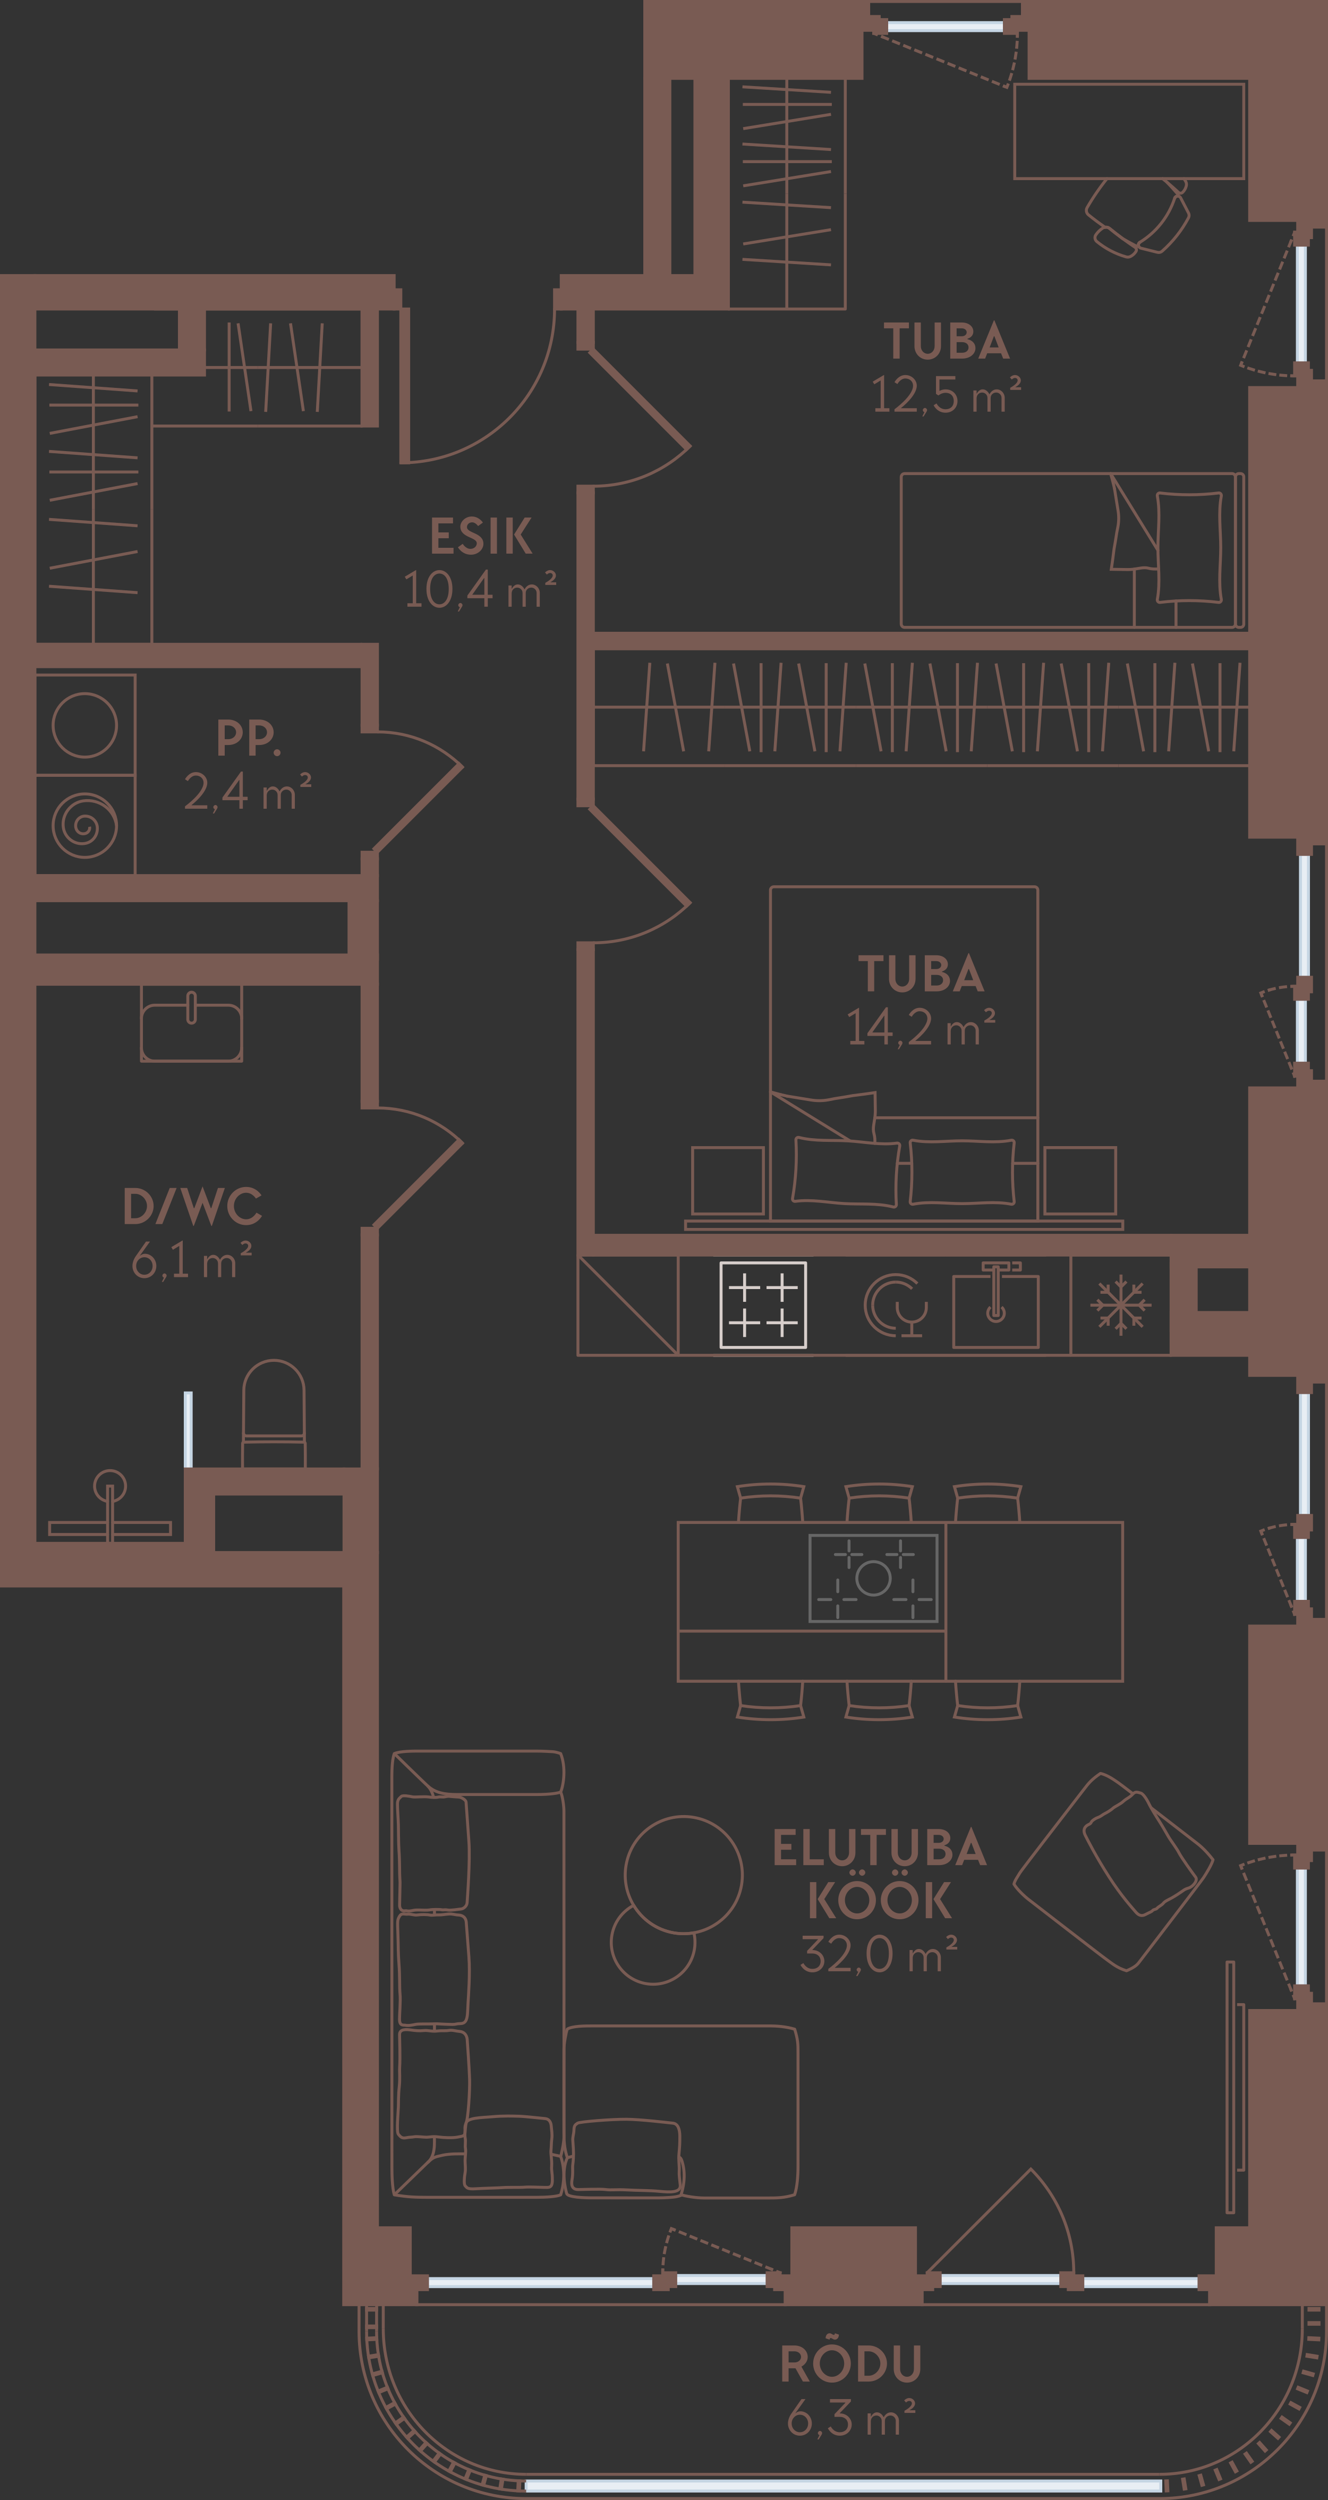 <?xml version="1.0" encoding="UTF-8"?> <svg xmlns="http://www.w3.org/2000/svg" xmlns:xlink="http://www.w3.org/1999/xlink" id="Layer_2" viewBox="0 0 225.287 424"><rect x="0" y="0" width="225.287" height="424" fill="#333333" stroke="none"/><defs><symbol id="Bora" viewBox="0 0 22.043 15.098"><rect x=".25" y=".25" width="21.543" height="14.598" fill="none" stroke="#666" stroke-linecap="round" stroke-miterlimit="10" stroke-width=".5"></rect><line x1="4.956" y1="14.189" x2="4.956" y2="12.2" fill="none" stroke="#666" stroke-linecap="round" stroke-miterlimit="10" stroke-width=".5"></line><line x1="1.716" y1="11.129" x2="3.776" y2="11.129" fill="none" stroke="#666" stroke-linecap="round" stroke-miterlimit="10" stroke-width=".5"></line><line x1="4.956" y1="9.799" x2="4.956" y2="7.809" fill="none" stroke="#666" stroke-linecap="round" stroke-miterlimit="10" stroke-width=".5"></line><line x1="5.997" y1="11.129" x2="8.057" y2="11.129" fill="none" stroke="#666" stroke-linecap="round" stroke-miterlimit="10" stroke-width=".5"></line><line x1="17.707" y1="14.189" x2="17.707" y2="12.2" fill="none" stroke="#666" stroke-linecap="round" stroke-miterlimit="10" stroke-width=".5"></line><line x1="14.466" y1="11.129" x2="16.526" y2="11.129" fill="none" stroke="#666" stroke-linecap="round" stroke-miterlimit="10" stroke-width=".5"></line><line x1="17.707" y1="9.799" x2="17.707" y2="7.809" fill="none" stroke="#666" stroke-linecap="round" stroke-miterlimit="10" stroke-width=".5"></line><line x1="18.748" y1="11.129" x2="20.808" y2="11.129" fill="none" stroke="#666" stroke-linecap="round" stroke-miterlimit="10" stroke-width=".5"></line><line x1="6.866" y1="5.696" x2="6.866" y2="3.995" fill="none" stroke="#666" stroke-linecap="round" stroke-miterlimit="10" stroke-width=".5"></line><line x1="4.551" y1="3.492" x2="6.252" y2="3.492" fill="none" stroke="#666" stroke-linecap="round" stroke-miterlimit="10" stroke-width=".5"></line><line x1="6.866" y1="2.873" x2="6.866" y2="1.172" fill="none" stroke="#666" stroke-linecap="round" stroke-miterlimit="10" stroke-width=".5"></line><line x1="7.34" y1="3.492" x2="9.04" y2="3.492" fill="none" stroke="#666" stroke-linecap="round" stroke-miterlimit="10" stroke-width=".5"></line><line x1="15.6" y1="5.696" x2="15.6" y2="3.995" fill="none" stroke="#666" stroke-linecap="round" stroke-miterlimit="10" stroke-width=".5"></line><line x1="13.286" y1="3.492" x2="14.987" y2="3.492" fill="none" stroke="#666" stroke-linecap="round" stroke-miterlimit="10" stroke-width=".5"></line><line x1="15.6" y1="2.873" x2="15.6" y2="1.172" fill="none" stroke="#666" stroke-linecap="round" stroke-miterlimit="10" stroke-width=".5"></line><line x1="16.075" y1="3.492" x2="17.775" y2="3.492" fill="none" stroke="#666" stroke-linecap="round" stroke-miterlimit="10" stroke-width=".5"></line><path d="M8.187,7.535c0-1.566,1.269-2.835,2.835-2.835s2.835,1.269,2.835,2.835-1.269,2.835-2.835,2.835-2.835-1.269-2.835-2.835h0Z" fill="none" stroke="#666" stroke-linecap="round" stroke-miterlimit="10" stroke-width=".5"></path></symbol></defs><g id="_3_korrus"><line x1="132.681" y1="215.955" x2="132.681" y2="220.786" fill="none" stroke="#d7cecb" stroke-linejoin="round" stroke-width=".5"></line><line x1="130.036" y1="218.37" x2="135.327" y2="218.37" fill="none" stroke="#d7cecb" stroke-linejoin="round" stroke-width=".5"></line><line x1="132.681" y1="221.919" x2="132.681" y2="226.75" fill="none" stroke="#d7cecb" stroke-linejoin="round" stroke-width=".5"></line><line x1="130.036" y1="224.335" x2="135.327" y2="224.335" fill="none" stroke="#d7cecb" stroke-linejoin="round" stroke-width=".5"></line><line x1="126.316" y1="215.955" x2="126.316" y2="220.786" fill="none" stroke="#d7cecb" stroke-linejoin="round" stroke-width=".5"></line><line x1="123.67" y1="218.37" x2="128.961" y2="218.37" fill="none" stroke="#d7cecb" stroke-linejoin="round" stroke-width=".5"></line><line x1="126.316" y1="221.919" x2="126.316" y2="226.75" fill="none" stroke="#d7cecb" stroke-linejoin="round" stroke-width=".5"></line><line x1="123.67" y1="224.335" x2="128.961" y2="224.335" fill="none" stroke="#d7cecb" stroke-linejoin="round" stroke-width=".5"></line><rect x="122.327" y="214.181" width="14.343" height="14.344" transform="translate(350.851 91.854) rotate(90)" fill="none" stroke="#d7cecb" stroke-linejoin="round" stroke-width=".5"></rect><line x1="120.995" y1="229.856" x2="138.002" y2="229.856" fill="none" stroke="#d7cecb" stroke-linejoin="round" stroke-width=".5"></line><line x1="120.995" y1="212.849" x2="138.002" y2="212.849" fill="none" stroke="#d7cecb" stroke-linejoin="round" stroke-width=".5"></line><rect x="25.482" y="242.183" width="12.898" height="1" transform="translate(-210.752 274.614) rotate(-90)" fill="#e8eef4" stroke="#c5d5e3" stroke-miterlimit="10" stroke-width=".5"></rect><rect x="5.919" y="236.234" width="25.512" height="25.512" transform="translate(37.35 497.98) rotate(-180)" fill="none" stroke-width="0"></rect><rect x="18.25" y="252.035" width=".85" height="9.711" transform="translate(37.35 513.781) rotate(-180)" fill="none" stroke="#795b53" stroke-linecap="round" stroke-miterlimit="10" stroke-width=".5"></rect><polyline points="19.1 258.205 28.931 258.205 28.931 260.246 19.1 260.246" fill="none" stroke="#795b53" stroke-linecap="round" stroke-miterlimit="10" stroke-width=".5"></polyline><polyline points="18.25 258.205 8.419 258.205 8.419 260.246 18.25 260.246" fill="none" stroke="#795b53" stroke-linecap="round" stroke-miterlimit="10" stroke-width=".5"></polyline><path d="M18.25,254.632c-1.251-.203-2.206-1.289-2.206-2.597,0-1.453,1.178-2.631,2.631-2.631s2.631,1.178,2.631,2.631c0,1.308-.955,2.394-2.206,2.597" fill="none" stroke="#795b53" stroke-linecap="round" stroke-miterlimit="10" stroke-width=".5"></path><polygon points="133.195 390.864 133.195 388.597 134.329 388.597 134.329 377.825 155.305 377.825 155.305 388.597 156.439 388.597 156.439 390.864 133.195 390.864" fill="#795b53" stroke="#795b53" stroke-width=".5"></polygon><polygon points="225.037 274.644 222.77 274.644 222.77 275.778 211.998 275.778 211.998 312.628 222.77 312.628 222.77 313.762 225.037 313.762 225.037 274.644" fill="#795b53" stroke="#795b53" stroke-width=".5"></polygon><polygon points="225.037 183.368 222.77 183.368 222.77 184.502 211.998 184.502 211.998 233.258 222.77 233.258 222.77 234.392 225.037 234.392 225.037 183.368" fill="#795b53" stroke="#795b53" stroke-width=".5"></polygon><polygon points="225.037 64.597 222.77 64.597 222.77 65.73 211.998 65.73 211.998 141.982 222.77 141.982 222.77 143.116 225.037 143.116 225.037 64.597" fill="#795b53" stroke="#795b53" stroke-width=".5"></polygon><polygon points="64.03 390.864 64.03 377.825 69.597 377.825 69.597 388.597 70.73 388.597 70.73 390.864 64.03 390.864" fill="#795b53" stroke="#795b53" stroke-width=".5"></polygon><polygon points="146.234 13.289 146.234 2.518 147.368 2.518 147.368 .25 109.384 .25 109.384 13.289 146.234 13.289" fill="#795b53" stroke="#795b53" stroke-width=".5"></polygon><polygon points="173.447 .25 173.447 2.518 174.581 2.518 174.581 13.289 211.998 13.289 211.998 37.384 222.77 37.384 222.77 38.518 225.037 38.518 225.037 .25 173.447 .25" fill="#795b53" stroke="#795b53" stroke-width=".5"></polygon><polygon points="225.037 339.841 222.77 339.841 222.77 340.975 211.998 340.975 211.998 377.825 206.329 377.825 206.329 388.596 205.195 388.596 205.195 390.864 225.037 390.864 225.037 339.841" fill="#795b53" stroke="#795b53" stroke-width=".5"></polygon><polygon points="123.557 13.289 123.557 52.408 95.211 52.408 95.211 46.738 117.888 46.738 117.888 13.289 123.557 13.289" fill="#795b53" stroke="#795b53" stroke-width=".5"></polygon><rect x="109.384" y="13.289" width="4.252" height="38.835" fill="#795b53" stroke="#795b53" stroke-width=".5"></rect><rect x="33.557" y="19.1" width="5.669" height="60.945" transform="translate(-13.181 85.965) rotate(-90)" fill="#795b53" stroke="#795b53" stroke-width=".5"></rect><rect x="61.422" y="145.667" width="2.608" height="2.835" fill="#795b53" stroke="#795b53" stroke-width=".5"></rect><rect x="61.422" y="109.271" width="2.608" height="13.72" fill="#795b53" stroke="#795b53" stroke-width=".5"></rect><rect x="155.022" y="53.031" width="2.608" height="111.345" transform="translate(47.622 265.029) rotate(-90)" fill="#795b53" stroke="#795b53" stroke-width=".5"></rect><rect x="61.422" y="166.927" width="2.608" height="19.842" transform="translate(125.451 353.697) rotate(-180)" fill="#795b53" stroke="#795b53" stroke-width=".5"></rect><rect x="61.422" y="209.447" width="2.608" height="39.685" transform="translate(125.451 458.579) rotate(-180)" fill="#795b53" stroke="#795b53" stroke-width=".5"></rect><rect x="98.045" y="52.408" width="2.608" height="5.669" transform="translate(198.698 110.484) rotate(-180)" fill="#795b53" stroke="#795b53" stroke-width=".5"></rect><rect x="98.045" y="83.589" width="2.608" height="51.931" transform="translate(198.698 219.108) rotate(-180)" fill="#795b53" stroke="#795b53" stroke-width=".5"></rect><rect x="98.045" y="161.031" width="2.608" height="51.817" transform="translate(198.698 373.879) rotate(-180)" fill="#795b53" stroke="#795b53" stroke-width=".5"></rect><rect x="147.992" y="162.165" width="3.345" height="98.022" transform="translate(360.84 61.512) rotate(90)" fill="#795b53" stroke="#795b53" stroke-width=".5"></rect><rect x="31.658" y="83.532" width="3.798" height="55.276" transform="translate(-77.613 144.727) rotate(-90)" fill="#795b53" stroke="#795b53" stroke-width=".5"></rect><rect x="5.919" y="161.967" width="58.11" height="4.961" transform="translate(69.949 328.894) rotate(-180)" fill="#795b53" stroke="#795b53" stroke-width=".5"></rect><rect x="5.919" y="148.502" width="58.11" height="4.252" transform="translate(69.949 301.256) rotate(-180)" fill="#795b53" stroke="#795b53" stroke-width=".5"></rect><rect x="59.211" y="152.754" width="4.819" height="9.921" transform="translate(123.24 315.429) rotate(-180)" fill="#795b53" stroke="#795b53" stroke-width=".5"></rect><rect x="198.675" y="209.504" width="13.323" height="5.357" fill="#795b53" stroke="#795b53" stroke-width=".5"></rect><rect x="198.675" y="222.596" width="13.323" height="7.26" fill="#795b53" stroke="#795b53" stroke-width=".5"></rect><rect x="195.132" y="217.809" width="11.339" height="4.252" transform="translate(-19.134 420.736) rotate(-90)" fill="#795b53" stroke="#795b53" stroke-width=".5"></rect><rect x="58.36" y="249.132" width="5.669" height="14.173" fill="#795b53" stroke="#795b53" stroke-width=".5"></rect><rect x="31.431" y="249.132" width="26.929" height="4.252" fill="#795b53" stroke="#795b53" stroke-width=".5"></rect><polyline points="143.4 32.848 143.4 52.408 123.557 52.408 123.557 32.848" fill="none" stroke="#795b53" stroke-linejoin="round" stroke-width=".5"></polyline><line x1="125.953" y1="43.987" x2="140.973" y2="44.92" fill="none" stroke="#795b53" stroke-linejoin="round" stroke-width=".5"></line><line x1="126.08" y1="41.375" x2="140.973" y2="38.949" fill="none" stroke="#795b53" stroke-linejoin="round" stroke-width=".5"></line><line x1="133.478" y1="52.408" x2="133.478" y2="32.848" fill="none" stroke="#795b53" stroke-linejoin="round" stroke-width=".5"></line><line x1="125.953" y1="34.285" x2="140.973" y2="35.218" fill="none" stroke="#795b53" stroke-linejoin="round" stroke-width=".5"></line><line x1="123.557" y1="32.848" x2="123.557" y2="13.289" fill="none" stroke="#795b53" stroke-linejoin="round" stroke-width=".5"></line><line x1="143.4" y1="13.289" x2="143.4" y2="32.848" fill="none" stroke="#795b53" stroke-linejoin="round" stroke-width=".5"></line><line x1="125.953" y1="24.428" x2="140.973" y2="25.361" fill="none" stroke="#795b53" stroke-linejoin="round" stroke-width=".5"></line><line x1="126.08" y1="21.816" x2="140.973" y2="19.39" fill="none" stroke="#795b53" stroke-linejoin="round" stroke-width=".5"></line><line x1="133.478" y1="32.848" x2="133.478" y2="13.289" fill="none" stroke="#795b53" stroke-linejoin="round" stroke-width=".5"></line><line x1="126.08" y1="31.517" x2="140.973" y2="29.092" fill="none" stroke="#795b53" stroke-linejoin="round" stroke-width=".5"></line><line x1="126.017" y1="27.413" x2="141.112" y2="27.413" fill="none" stroke="#795b53" stroke-linejoin="round" stroke-width=".5"></line><line x1="126.017" y1="17.711" x2="141.112" y2="17.711" fill="none" stroke="#795b53" stroke-linejoin="round" stroke-width=".5"></line><line x1="125.953" y1="14.726" x2="140.973" y2="15.659" fill="none" stroke="#795b53" stroke-linejoin="round" stroke-width=".5"></line><polyline points="25.762 86.402 25.762 109.271 5.919 109.271 5.919 86.402" fill="none" stroke="#795b53" stroke-linejoin="round" stroke-width=".5"></polyline><line x1="8.316" y1="99.425" x2="23.335" y2="100.516" fill="none" stroke="#795b53" stroke-linejoin="round" stroke-width=".5"></line><line x1="8.442" y1="96.371" x2="23.335" y2="93.535" fill="none" stroke="#795b53" stroke-linejoin="round" stroke-width=".5"></line><line x1="15.841" y1="109.271" x2="15.841" y2="86.402" fill="none" stroke="#795b53" stroke-linejoin="round" stroke-width=".5"></line><line x1="8.316" y1="88.082" x2="23.335" y2="89.173" fill="none" stroke="#795b53" stroke-linejoin="round" stroke-width=".5"></line><line x1="5.919" y1="86.402" x2="5.919" y2="63.533" fill="none" stroke="#795b53" stroke-linejoin="round" stroke-width=".5"></line><line x1="25.762" y1="63.533" x2="25.762" y2="86.402" fill="none" stroke="#795b53" stroke-linejoin="round" stroke-width=".5"></line><line x1="8.316" y1="76.556" x2="23.335" y2="77.647" fill="none" stroke="#795b53" stroke-linejoin="round" stroke-width=".5"></line><line x1="8.442" y1="73.503" x2="23.335" y2="70.667" fill="none" stroke="#795b53" stroke-linejoin="round" stroke-width=".5"></line><line x1="15.841" y1="86.402" x2="15.841" y2="63.533" fill="none" stroke="#795b53" stroke-linejoin="round" stroke-width=".5"></line><line x1="8.442" y1="84.846" x2="23.335" y2="82.01" fill="none" stroke="#795b53" stroke-linejoin="round" stroke-width=".5"></line><line x1="8.379" y1="80.047" x2="23.474" y2="80.047" fill="none" stroke="#795b53" stroke-linejoin="round" stroke-width=".5"></line><line x1="8.379" y1="68.703" x2="23.474" y2="68.703" fill="none" stroke="#795b53" stroke-linejoin="round" stroke-width=".5"></line><line x1="8.316" y1="65.213" x2="23.335" y2="66.304" fill="none" stroke="#795b53" stroke-linejoin="round" stroke-width=".5"></line><polyline points="122.922 129.85 100.653 129.85 100.653 110.008 122.922 110.008" fill="none" stroke="#795b53" stroke-linejoin="round" stroke-width=".5"></polyline><line x1="110.241" y1="112.404" x2="109.178" y2="127.423" fill="none" stroke="#795b53" stroke-linejoin="round" stroke-width=".5"></line><line x1="113.214" y1="112.53" x2="115.976" y2="127.423" fill="none" stroke="#795b53" stroke-linejoin="round" stroke-width=".5"></line><line x1="100.653" y1="119.929" x2="122.922" y2="119.929" fill="none" stroke="#795b53" stroke-linejoin="round" stroke-width=".5"></line><line x1="121.286" y1="112.404" x2="120.224" y2="127.423" fill="none" stroke="#795b53" stroke-linejoin="round" stroke-width=".5"></line><line x1="122.922" y1="110.008" x2="145.191" y2="110.008" fill="none" stroke="#795b53" stroke-linejoin="round" stroke-width=".5"></line><line x1="145.191" y1="129.85" x2="122.922" y2="129.85" fill="none" stroke="#795b53" stroke-linejoin="round" stroke-width=".5"></line><line x1="132.509" y1="112.404" x2="131.447" y2="127.423" fill="none" stroke="#795b53" stroke-linejoin="round" stroke-width=".5"></line><line x1="135.483" y1="112.53" x2="138.245" y2="127.423" fill="none" stroke="#795b53" stroke-linejoin="round" stroke-width=".5"></line><line x1="122.922" y1="119.929" x2="145.191" y2="119.929" fill="none" stroke="#795b53" stroke-linejoin="round" stroke-width=".5"></line><line x1="124.438" y1="112.53" x2="127.199" y2="127.423" fill="none" stroke="#795b53" stroke-linejoin="round" stroke-width=".5"></line><line x1="129.111" y1="112.467" x2="129.111" y2="127.562" fill="none" stroke="#795b53" stroke-linejoin="round" stroke-width=".5"></line><line x1="140.157" y1="112.467" x2="140.157" y2="127.562" fill="none" stroke="#795b53" stroke-linejoin="round" stroke-width=".5"></line><line x1="143.555" y1="112.404" x2="142.493" y2="127.423" fill="none" stroke="#795b53" stroke-linejoin="round" stroke-width=".5"></line><line x1="145.191" y1="110.008" x2="167.46" y2="110.008" fill="none" stroke="#795b53" stroke-linejoin="round" stroke-width=".5"></line><line x1="167.46" y1="129.85" x2="145.191" y2="129.85" fill="none" stroke="#795b53" stroke-linejoin="round" stroke-width=".5"></line><line x1="154.778" y1="112.404" x2="153.716" y2="127.423" fill="none" stroke="#795b53" stroke-linejoin="round" stroke-width=".5"></line><line x1="157.752" y1="112.53" x2="160.514" y2="127.423" fill="none" stroke="#795b53" stroke-linejoin="round" stroke-width=".5"></line><line x1="145.191" y1="119.929" x2="167.46" y2="119.929" fill="none" stroke="#795b53" stroke-linejoin="round" stroke-width=".5"></line><line x1="146.707" y1="112.53" x2="149.468" y2="127.423" fill="none" stroke="#795b53" stroke-linejoin="round" stroke-width=".5"></line><line x1="151.38" y1="112.467" x2="151.38" y2="127.562" fill="none" stroke="#795b53" stroke-linejoin="round" stroke-width=".5"></line><line x1="162.426" y1="112.467" x2="162.426" y2="127.562" fill="none" stroke="#795b53" stroke-linejoin="round" stroke-width=".5"></line><line x1="165.824" y1="112.404" x2="164.762" y2="127.423" fill="none" stroke="#795b53" stroke-linejoin="round" stroke-width=".5"></line><line x1="167.46" y1="110.008" x2="189.729" y2="110.008" fill="none" stroke="#795b53" stroke-linejoin="round" stroke-width=".5"></line><line x1="189.729" y1="129.85" x2="167.46" y2="129.85" fill="none" stroke="#795b53" stroke-linejoin="round" stroke-width=".5"></line><line x1="177.047" y1="112.404" x2="175.985" y2="127.423" fill="none" stroke="#795b53" stroke-linejoin="round" stroke-width=".5"></line><line x1="180.021" y1="112.53" x2="182.783" y2="127.423" fill="none" stroke="#795b53" stroke-linejoin="round" stroke-width=".5"></line><line x1="167.46" y1="119.929" x2="189.729" y2="119.929" fill="none" stroke="#795b53" stroke-linejoin="round" stroke-width=".5"></line><line x1="168.976" y1="112.53" x2="171.737" y2="127.423" fill="none" stroke="#795b53" stroke-linejoin="round" stroke-width=".5"></line><line x1="173.649" y1="112.467" x2="173.649" y2="127.562" fill="none" stroke="#795b53" stroke-linejoin="round" stroke-width=".5"></line><line x1="184.695" y1="112.467" x2="184.695" y2="127.562" fill="none" stroke="#795b53" stroke-linejoin="round" stroke-width=".5"></line><line x1="188.093" y1="112.404" x2="187.031" y2="127.423" fill="none" stroke="#795b53" stroke-linejoin="round" stroke-width=".5"></line><line x1="189.729" y1="110.008" x2="211.998" y2="110.008" fill="none" stroke="#795b53" stroke-linejoin="round" stroke-width=".5"></line><line x1="211.998" y1="129.85" x2="189.729" y2="129.85" fill="none" stroke="#795b53" stroke-linejoin="round" stroke-width=".5"></line><line x1="199.316" y1="112.404" x2="198.254" y2="127.423" fill="none" stroke="#795b53" stroke-linejoin="round" stroke-width=".5"></line><line x1="202.29" y1="112.53" x2="205.052" y2="127.423" fill="none" stroke="#795b53" stroke-linejoin="round" stroke-width=".5"></line><line x1="189.729" y1="119.929" x2="211.998" y2="119.929" fill="none" stroke="#795b53" stroke-linejoin="round" stroke-width=".5"></line><line x1="191.244" y1="112.53" x2="194.006" y2="127.423" fill="none" stroke="#795b53" stroke-linejoin="round" stroke-width=".5"></line><line x1="195.918" y1="112.467" x2="195.918" y2="127.562" fill="none" stroke="#795b53" stroke-linejoin="round" stroke-width=".5"></line><line x1="206.964" y1="112.467" x2="206.964" y2="127.562" fill="none" stroke="#795b53" stroke-linejoin="round" stroke-width=".5"></line><line x1="210.362" y1="112.404" x2="209.3" y2="127.423" fill="none" stroke="#795b53" stroke-linejoin="round" stroke-width=".5"></line><rect x="5.919" y="131.492" width="17.008" height="17.01" fill="none" stroke="#795b53" stroke-width=".5"></rect><path d="M19.773,140.028c-.371-2.722-2.907-4.577-5.628-4.206-2.165.309-3.711,2.351-3.402,4.515h0c.247,1.732,1.855,2.969,3.587,2.722h0c1.422-.186,2.35-1.485,2.165-2.907h0c-.186-1.113-1.175-1.856-2.288-1.732h0c-.866.124-1.484.928-1.361,1.856.124.742.742,1.237,1.484,1.113h0c.557-.062.99-.619.866-1.175h0" fill="none" stroke="#795b53" stroke-width=".5"></path><circle cx="14.392" cy="140.028" r="5.381" fill="none" stroke="#795b53" stroke-width=".5"></circle><rect x="5.919" y="114.484" width="17.008" height="17.01" fill="none" stroke="#795b53" stroke-width=".5"></rect><circle cx="14.392" cy="123.02" r="5.381" fill="none" stroke="#795b53" stroke-width=".5"></circle><path d="M107.498,323.141c-1.888.994-3.311,2.818-3.698,5.084-.66,3.866,1.939,7.534,5.805,8.194s7.534-1.939,8.194-5.805c.165-.966.126-1.92-.085-2.818-1.091.191-2.229.213-3.383.016-2.966-.506-5.392-2.282-6.833-4.67Z" fill="none" stroke="#795b53" stroke-linejoin="round" stroke-width=".5"></path><path d="M117.673,308.22c-5.41-.923-10.544,2.714-11.467,8.124-.417,2.444.104,4.828,1.291,6.797,1.441,2.389,3.867,4.164,6.833,4.67,1.154.197,2.292.175,3.383-.016,4.022-.705,7.358-3.852,8.084-8.108.923-5.41-2.714-10.544-8.124-11.467Z" fill="none" stroke="#795b53" stroke-linejoin="round" stroke-width=".5"></path><rect x="181.667" y="212.848" width="17.008" height="17.008" transform="translate(380.343 442.705) rotate(180)" fill="none" stroke="#795b53" stroke-linejoin="round" stroke-width=".5"></rect><line x1="184.981" y1="221.352" x2="195.362" y2="221.352" fill="none" stroke="#795b53" stroke-linejoin="round" stroke-width=".5"></line><line x1="190.171" y1="216.162" x2="190.171" y2="226.543" fill="none" stroke="#795b53" stroke-linejoin="round" stroke-width=".5"></line><line x1="186.501" y1="225.023" x2="193.841" y2="217.682" fill="none" stroke="#795b53" stroke-linejoin="round" stroke-width=".5"></line><line x1="186.501" y1="217.682" x2="193.841" y2="225.023" fill="none" stroke="#795b53" stroke-linejoin="round" stroke-width=".5"></line><line x1="187.086" y1="221.352" x2="186.164" y2="220.432" fill="none" stroke="#795b53" stroke-linejoin="round" stroke-width=".5"></line><line x1="186.164" y1="222.272" x2="187.086" y2="221.352" fill="none" stroke="#795b53" stroke-linejoin="round" stroke-width=".5"></line><line x1="193.256" y1="221.352" x2="194.179" y2="220.432" fill="none" stroke="#795b53" stroke-linejoin="round" stroke-width=".5"></line><line x1="194.179" y1="222.272" x2="193.256" y2="221.352" fill="none" stroke="#795b53" stroke-linejoin="round" stroke-width=".5"></line><line x1="187.99" y1="219.169" x2="187.99" y2="217.868" fill="none" stroke="#795b53" stroke-linejoin="round" stroke-width=".5"></line><line x1="186.687" y1="219.169" x2="187.99" y2="219.169" fill="none" stroke="#795b53" stroke-linejoin="round" stroke-width=".5"></line><line x1="192.354" y1="223.534" x2="193.655" y2="223.534" fill="none" stroke="#795b53" stroke-linejoin="round" stroke-width=".5"></line><line x1="192.354" y1="224.837" x2="192.354" y2="223.534" fill="none" stroke="#795b53" stroke-linejoin="round" stroke-width=".5"></line><line x1="192.353" y1="219.169" x2="192.353" y2="217.868" fill="none" stroke="#795b53" stroke-linejoin="round" stroke-width=".5"></line><line x1="193.655" y1="219.169" x2="192.353" y2="219.169" fill="none" stroke="#795b53" stroke-linejoin="round" stroke-width=".5"></line><line x1="187.988" y1="223.534" x2="186.687" y2="223.534" fill="none" stroke="#795b53" stroke-linejoin="round" stroke-width=".5"></line><line x1="187.988" y1="224.837" x2="187.988" y2="223.534" fill="none" stroke="#795b53" stroke-linejoin="round" stroke-width=".5"></line><line x1="190.171" y1="218.267" x2="189.252" y2="217.345" fill="none" stroke="#795b53" stroke-linejoin="round" stroke-width=".5"></line><line x1="190.171" y1="224.437" x2="189.252" y2="225.36" fill="none" stroke="#795b53" stroke-linejoin="round" stroke-width=".5"></line><line x1="191.091" y1="225.36" x2="190.171" y2="224.437" fill="none" stroke="#795b53" stroke-linejoin="round" stroke-width=".5"></line><line x1="191.091" y1="217.345" x2="190.171" y2="218.267" fill="none" stroke="#795b53" stroke-linejoin="round" stroke-width=".5"></line><polyline points="171.715 215.387 173.101 215.387 173.101 214.181 171.715 214.181" fill="none" stroke="#795b53" stroke-linejoin="round" stroke-width=".5"></polyline><polyline points="169.34 215.387 171.148 215.387 171.148 214.181 166.788 214.181 166.788 215.387 168.596 215.387" fill="none" stroke="#795b53" stroke-linejoin="round" stroke-width=".5"></polyline><rect x="168.596" y="214.848" width=".745" height="8.255" fill="none" stroke="#795b53" stroke-linejoin="round" stroke-width=".5"></rect><polyline points="168.029 216.491 161.796 216.491 161.796 228.524 176.14 228.524 176.14 216.491 169.977 216.491" fill="none" stroke="#795b53" stroke-linejoin="round" stroke-width=".5"></polyline><line x1="160.464" y1="212.849" x2="177.472" y2="212.849" fill="none" stroke="#795b53" stroke-linejoin="round" stroke-width=".5"></line><line x1="177.472" y1="229.856" x2="160.464" y2="229.856" fill="none" stroke="#795b53" stroke-linejoin="round" stroke-width=".5"></line><path d="M168.029,221.672c-.285.257-.467.626-.467,1.04,0,.777.63,1.406,1.406,1.406s1.406-.63,1.406-1.406c0-.414-.182-.783-.467-1.04" fill="none" stroke="#795b53" stroke-linejoin="round" stroke-width=".5"></path><line x1="143.456" y1="212.849" x2="160.464" y2="212.849" fill="none" stroke="#795b53" stroke-linejoin="round" stroke-width=".5"></line><line x1="143.456" y1="229.856" x2="160.464" y2="229.856" fill="none" stroke="#795b53" stroke-linejoin="round" stroke-width=".5"></line><path d="M151.96,226.536c-1.431,0-2.727-.58-3.666-1.518s-1.518-2.234-1.518-3.666c0-1.431.58-2.727,1.518-3.666s2.234-1.518,3.666-1.518c1.431,0,2.727.58,3.666,1.518" fill="none" stroke="#795b53" stroke-linejoin="round" stroke-width=".5"></path><path d="M151.96,225.268c-2.162,0-3.915-1.753-3.915-3.915" fill="none" stroke="#795b53" stroke-linejoin="round" stroke-width=".5"></path><path d="M148.045,221.352c0-2.162,1.753-3.915,3.915-3.915" fill="none" stroke="#795b53" stroke-linejoin="round" stroke-width=".5"></path><path d="M151.96,217.437c1.002,0,2.004.382,2.769,1.147" fill="none" stroke="#795b53" stroke-linejoin="round" stroke-width=".5"></path><path d="M152.215,220.791v.967c0,1.361,1.103,2.465,2.465,2.465s2.465-1.103,2.465-2.465v-.967" fill="none" stroke="#795b53" stroke-linejoin="round" stroke-width=".5"></path><line x1="154.679" y1="224.222" x2="154.679" y2="226.536" fill="none" stroke="#795b53" stroke-linejoin="round" stroke-width=".5"></line><line x1="152.93" y1="226.536" x2="156.429" y2="226.536" fill="none" stroke="#795b53" stroke-linejoin="round" stroke-width=".5"></line><rect x="98.045" y="212.849" width="17.008" height="17.008" fill="none" stroke="#795b53" stroke-linejoin="round" stroke-width=".5"></rect><line x1="115.053" y1="229.856" x2="98.045" y2="212.849" fill="none" stroke="#795b53" stroke-linejoin="round" stroke-width=".5"></line><rect x="208.163" y="332.754" width="1.134" height="42.52" fill="none" stroke="#795b53" stroke-linejoin="round" stroke-width=".5"></rect><polyline points="209.864 368.05 210.998 368.05 210.998 339.978 209.864 339.978" fill="none" stroke="#795b53" stroke-linejoin="round" stroke-width=".5"></polyline><line x1="115.053" y1="229.856" x2="181.667" y2="229.856" fill="none" stroke="#795b53" stroke-linejoin="round" stroke-width=".5"></line><rect x="5.919" y="59.352" width="28.772" height="4.252" fill="#795b53" stroke="#795b53" stroke-width=".5"></rect><rect x="30.439" y="52.379" width="4.252" height="6.973" fill="#795b53" stroke="#795b53" stroke-width=".5"></rect><rect x="31.431" y="253.384" width="4.819" height="9.921" fill="#795b53" stroke="#795b53" stroke-width=".5"></rect><path d="M225.037,390.864v4.536c0,15.657-12.693,28.35-28.35,28.35h-36.37" fill="none" stroke="#795b53" stroke-width=".5"></path><rect x="89.258" y="420.77" width="107.663" height="1.701" fill="#e8eef4" stroke="#c5d5e3" stroke-miterlimit="10" stroke-width=".5"></rect><rect x="222.061" y="391.502" width="1.701" height=".283" fill="#795b53" stroke="#795b53" stroke-width=".5"></rect><rect x="222.061" y="393.902" width="1.701" height=".283" fill="#795b53" stroke="#795b53" stroke-width=".5"></rect><rect x="222.031" y="396.505" width="1.701" height=".283" transform="translate(19.147 -10.167) rotate(2.73)" fill="#795b53" stroke="#795b53" stroke-width=".5"></rect><rect x="221.721" y="399.463" width="1.701" height=".283" transform="translate(67 -30.534) rotate(9.233)" fill="#795b53" stroke="#795b53" stroke-width=".5"></rect><rect x="221.078" y="402.368" width="1.701" height=".283" transform="translate(117.478 -45.102) rotate(15.736)" fill="#795b53" stroke="#795b53" stroke-width=".5"></rect><rect x="220.111" y="405.18" width="1.701" height=".283" transform="translate(169.834 -53.476) rotate(22.238)" fill="#795b53" stroke="#795b53" stroke-width=".5"></rect><rect x="218.831" y="407.866" width="1.701" height=".283" transform="translate(223.255 -55.368) rotate(28.741)" fill="#795b53" stroke="#795b53" stroke-width=".5"></rect><rect x="217.255" y="410.389" width="1.701" height=".283" transform="translate(276.876 -50.611) rotate(35.244)" fill="#795b53" stroke="#795b53" stroke-width=".5"></rect><rect x="215.403" y="412.717" width="1.701" height=".283" transform="translate(329.801 -39.164) rotate(41.746)" fill="#795b53" stroke="#795b53" stroke-width=".5"></rect><rect x="213.299" y="414.82" width="1.701" height=".283" transform="translate(381.128 -21.125) rotate(48.249)" fill="#795b53" stroke="#795b53" stroke-width=".5"></rect><rect x="210.971" y="416.672" width="1.701" height=".283" transform="translate(429.967 3.275) rotate(54.751)" fill="#795b53" stroke="#795b53" stroke-width=".5"></rect><rect x="208.448" y="418.248" width="1.701" height=".283" transform="translate(475.468 33.67) rotate(61.254)" fill="#795b53" stroke="#795b53" stroke-width=".5"></rect><rect x="205.763" y="419.528" width="1.701" height=".283" transform="translate(516.841 69.569) rotate(67.757)" fill="#795b53" stroke="#795b53" stroke-width=".5"></rect><rect x="202.95" y="420.496" width="1.701" height=".283" transform="translate(553.375 110.366) rotate(74.259)" fill="#795b53" stroke="#795b53" stroke-width=".5"></rect><rect x="200.046" y="421.139" width="1.701" height=".283" transform="translate(584.46 155.357) rotate(80.762)" fill="#795b53" stroke="#795b53" stroke-width=".5"></rect><rect x="197.087" y="421.448" width="1.701" height=".283" transform="translate(609.6 203.756) rotate(87.264)" fill="#795b53" stroke="#795b53" stroke-width=".5"></rect><line x1="89.261" y1="419.639" x2="196.688" y2="419.639" fill="none" stroke="#795b53" stroke-miterlimit="10" stroke-width=".5"></line><path d="M220.93,394.96c0,13.63-10.853,24.678-24.242,24.678" fill="none" stroke="#795b53" stroke-width=".5"></path><line x1="220.93" y1="394.96" x2="220.93" y2="390.864" fill="none" stroke="#795b53" stroke-miterlimit="10" stroke-width=".5"></line><path d="M60.911,390.864v4.536c0,15.657,12.693,28.35,28.35,28.35h71.056" fill="none" stroke="#795b53" stroke-width=".5"></path><path d="M65.019,394.96c0,13.63,10.853,24.678,24.242,24.678" fill="none" stroke="#795b53" stroke-width=".5"></path><line x1="65.019" y1="394.96" x2="65.019" y2="390.864" fill="none" stroke="#795b53" stroke-miterlimit="10" stroke-width=".5"></line><g id="ARC"><path d="M63.888,395.4c0,14.011,11.358,25.37,25.369,25.37" fill="none" stroke="#795b53" stroke-miterlimit="10" stroke-width=".5"></path></g><g id="ARC-2"><path d="M62.188,395.4c0,14.954,12.122,27.077,27.077,27.077" fill="none" stroke="#795b53" stroke-miterlimit="10" stroke-width=".5"></path></g><line x1="63.888" y1="395.4" x2="63.888" y2="390.864" fill="none" stroke="#795b53" stroke-miterlimit="10" stroke-width=".5"></line><line x1="62.188" y1="395.4" x2="62.188" y2="390.864" fill="none" stroke="#795b53" stroke-miterlimit="10" stroke-width=".5"></line><rect x="87.161" y="421.449" width="1.701" height=".283" transform="translate(513.316 353.761) rotate(92.73)" fill="#795b53" stroke="#795b53" stroke-width=".5"></rect><rect x="84.203" y="421.139" width="1.701" height=".283" transform="translate(514.523 404.924) rotate(99.233)" fill="#795b53" stroke="#795b53" stroke-width=".5"></rect><rect x="81.298" y="420.496" width="1.701" height=".283" transform="translate(509.301 455.645) rotate(105.736)" fill="#795b53" stroke="#795b53" stroke-width=".5"></rect><rect x="78.485" y="419.528" width="1.701" height=".283" transform="translate(497.815 505.064) rotate(112.238)" fill="#795b53" stroke="#795b53" stroke-width=".5"></rect><rect x="75.81" y="418.256" width="1.701" height=".283" transform="translate(482.231 546.639) rotate(117.93)" fill="#795b53" stroke="#795b53" stroke-width=".5"></rect><rect x="73.255" y="416.649" width="1.701" height=".283" transform="translate(450.246 611.017) rotate(127.392)" fill="#795b53" stroke="#795b53" stroke-width=".5"></rect><rect x="70.949" y="414.82" width="1.701" height=".283" transform="translate(429.21 637.688) rotate(131.746)" fill="#795b53" stroke="#795b53" stroke-width=".5"></rect><rect x="68.846" y="412.717" width="1.701" height=".283" transform="translate(396.614 674.459) rotate(138.249)" fill="#795b53" stroke="#795b53" stroke-width=".5"></rect><rect x="66.994" y="410.389" width="1.701" height=".283" transform="translate(360.177 706.638) rotate(144.751)" fill="#795b53" stroke="#795b53" stroke-width=".5"></rect><rect x="65.418" y="407.866" width="1.701" height=".283" transform="translate(320.592 733.862) rotate(151.254)" fill="#795b53" stroke="#795b53" stroke-width=".5"></rect><rect x="64.138" y="405.181" width="1.701" height=".283" transform="translate(278.572 755.881) rotate(157.757)" fill="#795b53" stroke="#795b53" stroke-width=".5"></rect><rect x="63.17" y="402.368" width="1.701" height=".283" transform="translate(234.835 772.556) rotate(164.259)" fill="#795b53" stroke="#795b53" stroke-width=".5"></rect><rect x="62.527" y="399.463" width="1.701" height=".283" transform="translate(190.086 783.852) rotate(170.762)" fill="#795b53" stroke="#795b53" stroke-width=".5"></rect><rect x="62.217" y="396.505" width="1.701" height=".283" transform="translate(144.995 789.831) rotate(177.264)" fill="#795b53" stroke="#795b53" stroke-width=".5"></rect><rect x="62.188" y="394.478" width="1.701" height=".283" transform="translate(126.076 789.24) rotate(180)" fill="#795b53" stroke="#795b53" stroke-width=".5"></rect><rect x="62.188" y="391.502" width="1.701" height=".283" transform="translate(126.076 783.287) rotate(180)" fill="#795b53" stroke="#795b53" stroke-width=".5"></rect><rect x="5.919" y="261.746" width="25.512" height="1.559" fill="#795b53" stroke="#795b53" stroke-width=".5"></rect><polygon points="5.919 263.305 5.919 46.738 .25 46.738 .25 268.974 58.309 268.974 58.309 390.864 64.03 390.864 64.03 263.305 5.919 263.305" fill="#795b53" stroke="#795b53" stroke-width=".5"></polygon><rect x="114.634" y="385.918" width="15.504" height="1.361" transform="translate(244.772 773.196) rotate(-180)" fill="#e8eef4" stroke="#c5d5e3" stroke-miterlimit="10" stroke-width=".5"></rect><rect x="72.517" y="386.442" width="38.382" height="1.361" fill="#e8eef4" stroke="#c5d5e3" stroke-miterlimit="10" stroke-width=".5"></rect><polygon points="112.427 385.974 110.9 385.974 110.9 388.313 113.363 388.313 113.363 387.789 114.634 387.789 114.634 385.45 112.427 385.45 112.427 385.974" fill="#795b53" stroke="#795b53" stroke-linecap="round" stroke-miterlimit="10" stroke-width=".5"></polygon><rect x="69.597" y="385.974" width="2.92" height="2.339" fill="#795b53" stroke="#795b53" stroke-linecap="round" stroke-miterlimit="10" stroke-width=".5"></rect><polygon points="132.345 385.974 132.345 385.45 130.138 385.45 130.138 387.789 131.409 387.789 131.409 388.313 134.329 388.313 134.329 385.974 132.345 385.974" fill="#795b53" stroke="#795b53" stroke-linecap="round" stroke-miterlimit="10" stroke-width=".5"></polygon><line x1="70.73" y1="390.864" x2="133.195" y2="390.864" fill="none" stroke="#795b53" stroke-linecap="square" stroke-miterlimit="10" stroke-width=".5"></line><rect x="215.353" y="174.212" width="10.837" height="1.361" transform="translate(45.879 395.664) rotate(-90)" fill="#e8eef4" stroke="#c5d5e3" stroke-miterlimit="10" stroke-width=".5"></rect><rect x="210.877" y="154.641" width="20.837" height="1.361" transform="translate(376.617 -65.974) rotate(90)" fill="#e8eef4" stroke="#c5d5e3" stroke-miterlimit="10" stroke-width=".5"></rect><polygon points="220.148 167.267 220.148 165.74 222.486 165.74 222.486 168.203 221.962 168.203 221.962 169.474 219.623 169.474 219.623 167.267 220.148 167.267" fill="#795b53" stroke="#795b53" stroke-linecap="round" stroke-miterlimit="10" stroke-width=".5"></polygon><rect x="220.148" y="141.982" width="2.339" height="2.92" fill="#795b53" stroke="#795b53" stroke-linecap="round" stroke-miterlimit="10" stroke-width=".5"></rect><polygon points="220.148 182.518 219.623 182.518 219.623 180.311 221.962 180.311 221.962 181.582 222.486 181.582 222.486 184.502 220.148 184.502 220.148 182.518" fill="#795b53" stroke="#795b53" stroke-linecap="round" stroke-miterlimit="10" stroke-width=".5"></polygon><line x1="225.037" y1="143.116" x2="225.037" y2="183.368" fill="none" stroke="#795b53" stroke-linecap="square" stroke-miterlimit="10" stroke-width=".5"></line><rect x="215.353" y="265.488" width="10.837" height="1.361" transform="translate(-45.397 486.939) rotate(-90)" fill="#e8eef4" stroke="#c5d5e3" stroke-miterlimit="10" stroke-width=".5"></rect><rect x="210.877" y="245.916" width="20.837" height="1.361" transform="translate(467.892 25.301) rotate(90)" fill="#e8eef4" stroke="#c5d5e3" stroke-miterlimit="10" stroke-width=".5"></rect><polygon points="220.148 258.543 220.148 257.015 222.486 257.015 222.486 259.478 221.962 259.478 221.962 260.749 219.623 260.749 219.623 258.543 220.148 258.543" fill="#795b53" stroke="#795b53" stroke-linecap="round" stroke-miterlimit="10" stroke-width=".5"></polygon><rect x="220.148" y="233.258" width="2.339" height="2.92" fill="#795b53" stroke="#795b53" stroke-linecap="round" stroke-miterlimit="10" stroke-width=".5"></rect><polygon points="220.148 273.793 219.623 273.793 219.623 271.587 221.962 271.587 221.962 272.858 222.486 272.858 222.486 275.778 220.148 275.778 220.148 273.793" fill="#795b53" stroke="#795b53" stroke-linecap="round" stroke-miterlimit="10" stroke-width=".5"></polygon><line x1="225.037" y1="234.392" x2="225.037" y2="274.644" fill="none" stroke="#795b53" stroke-linecap="square" stroke-miterlimit="10" stroke-width=".5"></line><rect x="159.496" y="385.918" width="20.462" height="1.361" fill="#e8eef4" stroke="#c5d5e3" stroke-miterlimit="10" stroke-width=".5"></rect><rect x="183.692" y="386.442" width="19.716" height="1.361" transform="translate(387.1 774.245) rotate(-180)" fill="#e8eef4" stroke="#c5d5e3" stroke-miterlimit="10" stroke-width=".5"></rect><polygon points="182.164 385.974 183.692 385.974 183.692 388.313 181.228 388.313 181.228 387.789 179.957 387.789 179.957 385.45 182.164 385.45 182.164 385.974" fill="#795b53" stroke="#795b53" stroke-linecap="round" stroke-miterlimit="10" stroke-width=".5"></polygon><rect x="203.409" y="385.974" width="2.92" height="2.339" fill="#795b53" stroke="#795b53" stroke-linecap="round" stroke-miterlimit="10" stroke-width=".5"></rect><path d="M157.289,385.45l17.586-17.586c4.501,4.501,7.284,10.718,7.284,17.586" fill="none" stroke="#795b53" stroke-linecap="round" stroke-miterlimit="10" stroke-width=".5"></path><polygon points="157.289 385.974 157.289 385.45 159.496 385.45 159.496 387.789 158.225 387.789 158.225 388.313 155.305 388.313 155.305 385.974 157.289 385.974" fill="#795b53" stroke="#795b53" stroke-linecap="round" stroke-miterlimit="10" stroke-width=".5"></polygon><line x1="205.195" y1="390.864" x2="156.439" y2="390.864" fill="none" stroke="#795b53" stroke-linecap="square" stroke-miterlimit="10" stroke-width=".5"></line><rect x="150.425" y="3.836" width="20.462" height="1.361" fill="#e8eef4" stroke="#c5d5e3" stroke-miterlimit="10" stroke-width=".5"></rect><polygon points="148.219 5.14 148.219 5.664 150.425 5.664 150.425 3.326 149.154 3.326 149.154 2.801 146.234 2.801 146.234 5.14 148.219 5.14" fill="#795b53" stroke="#795b53" stroke-linecap="round" stroke-miterlimit="10" stroke-width=".5"></polygon><polygon points="172.596 5.14 172.596 5.664 170.39 5.664 170.39 3.326 171.661 3.326 171.661 2.801 174.581 2.801 174.581 5.14 172.596 5.14" fill="#795b53" stroke="#795b53" stroke-linecap="round" stroke-miterlimit="10" stroke-width=".5"></polygon><line x1="173.447" y1=".25" x2="147.368" y2=".25" fill="none" stroke="#795b53" stroke-linecap="square" stroke-miterlimit="10" stroke-width=".5"></line><rect x="210.541" y="51.125" width="20.462" height="1.361" transform="translate(272.577 -168.966) rotate(90)" fill="#e8eef4" stroke="#c5d5e3" stroke-miterlimit="10" stroke-width=".5"></rect><polygon points="220.148 39.368 219.623 39.368 219.623 41.575 221.962 41.575 221.962 40.304 222.486 40.304 222.486 37.384 220.148 37.384 220.148 39.368" fill="#795b53" stroke="#795b53" stroke-linecap="round" stroke-miterlimit="10" stroke-width=".5"></polygon><polygon points="220.148 63.746 219.623 63.746 219.623 61.54 221.962 61.54 221.962 62.811 222.486 62.811 222.486 65.73 220.148 65.73 220.148 63.746" fill="#795b53" stroke="#795b53" stroke-linecap="round" stroke-miterlimit="10" stroke-width=".5"></polygon><line x1="225.037" y1="64.597" x2="225.037" y2="38.518" fill="none" stroke="#795b53" stroke-linecap="square" stroke-miterlimit="10" stroke-width=".5"></line><rect x="210.541" y="325.873" width="20.462" height="1.361" transform="translate(-105.782 547.324) rotate(-90)" fill="#e8eef4" stroke="#c5d5e3" stroke-miterlimit="10" stroke-width=".5"></rect><polygon points="220.148 338.99 219.623 338.99 219.623 336.784 221.962 336.784 221.962 338.055 222.486 338.055 222.486 340.975 220.148 340.975 220.148 338.99" fill="#795b53" stroke="#795b53" stroke-linecap="round" stroke-miterlimit="10" stroke-width=".5"></polygon><polygon points="220.148 314.612 219.623 314.612 219.623 316.819 221.962 316.819 221.962 315.548 222.486 315.548 222.486 312.628 220.148 312.628 220.148 314.612" fill="#795b53" stroke="#795b53" stroke-linecap="round" stroke-miterlimit="10" stroke-width=".5"></polygon><line x1="225.037" y1="313.762" x2="225.037" y2="339.841" fill="none" stroke="#795b53" stroke-linecap="square" stroke-miterlimit="10" stroke-width=".5"></line><rect x="98.045" y="135.519" width="2.608" height="1.134" transform="translate(198.698 272.173) rotate(180)" fill="#795b53" stroke="#795b53" stroke-linecap="round" stroke-miterlimit="10" stroke-width=".5"></rect><rect x="98.045" y="159.897" width="2.608" height="1.134" transform="translate(198.698 320.928) rotate(180)" fill="#795b53" stroke="#795b53" stroke-linecap="round" stroke-miterlimit="10" stroke-width=".5"></rect><polygon points="116.475 153.678 117.089 153.089 100.653 136.653 100.052 137.255 116.475 153.678" fill="#795b53" stroke="#795b53" stroke-linecap="round" stroke-miterlimit="10" stroke-width=".5"></polygon><path d="M100.653,159.897c6.416,0,12.225-2.601,16.43-6.806" fill="none" stroke="#795b53" stroke-linecap="round" stroke-miterlimit="10" stroke-width=".5"></path><rect x="98.045" y="58.077" width="2.608" height="1.134" transform="translate(198.698 117.287) rotate(180)" fill="#795b53" stroke="#795b53" stroke-linecap="round" stroke-miterlimit="10" stroke-width=".5"></rect><rect x="98.045" y="82.455" width="2.608" height="1.134" transform="translate(198.698 166.043) rotate(180)" fill="#795b53" stroke="#795b53" stroke-linecap="round" stroke-miterlimit="10" stroke-width=".5"></rect><polygon points="116.475 76.235 117.089 75.647 100.653 59.211 100.052 59.812 116.475 76.235" fill="#795b53" stroke="#795b53" stroke-linecap="round" stroke-miterlimit="10" stroke-width=".5"></polygon><path d="M100.653,82.455c6.416,0,12.225-2.601,16.43-6.806" fill="none" stroke="#795b53" stroke-linecap="round" stroke-miterlimit="10" stroke-width=".5"></path><path d="M210.125,80.321h.292c.321,0,.581.261.581.581v24.916c0,.321-.261.581-.581.581h-.292c-.3,0-.544-.244-.544-.544v-24.991c0-.3.244-.544.544-.544Z" transform="translate(420.579 186.721) rotate(-180)" fill="none" stroke="#795b53" stroke-linecap="round" stroke-miterlimit="10" stroke-width=".5"></path><g id="LINE"><path d="M153.455,80.321c-.313,0-.567.267-.567.596v24.886c0,.329.254.596.567.596h55.559c.313,0,.567-.267.567-.596v-24.886c0-.329-.254-.596-.567-.596h-55.559Z" fill="none" stroke="#795b53" stroke-linecap="round" stroke-miterlimit="10" stroke-width=".5"></path></g><path d="M196.793,102.165c1.654-.203,3.311-.304,4.969-.304s3.316.101,4.969.304c.142.017.27-.039.355-.136s.129-.236.102-.383c-.537-2.906-.098-5.833-.098-8.76-0-2.927-.44-5.855.098-8.76.027-.147-.016-.286-.102-.383s-.213-.153-.355-.136c-1.654.203-3.311.304-4.969.304-1.658 0-3.316-.101-4.969-.304-.142-.017-.27.039-.355.136s-.129.236-.102.383c.537,2.906.098,5.833.098,8.76 0,2.927.44,5.855-.098,8.76-.027.147.016.286.102.383s.213.153.355.136Z" fill="none" stroke="#795b53" stroke-linecap="round" stroke-miterlimit="10" stroke-width=".5"></path><g id="LWPOLYLINE"><line x1="199.504" y1="106.4" x2="199.504" y2="101.923" fill="none" stroke="#795b53" stroke-linecap="round" stroke-miterlimit="10" stroke-width=".5"></line><line x1="196.437" y1="93.338" x2="188.416" y2="80.321" fill="none" stroke="#795b53" stroke-linecap="round" stroke-miterlimit="10" stroke-width=".5"></line></g><g id="LINE-2"><line x1="192.432" y1="96.517" x2="192.432" y2="106.4" fill="none" stroke="#795b53" stroke-linecap="round" stroke-miterlimit="10" stroke-width=".5"></line></g><g id="ARC-3"><path d="M188.849,81.928c-.152-.533-.296-1.069-.433-1.608" fill="none" stroke="#795b53" stroke-linecap="round" stroke-miterlimit="10" stroke-width=".5"></path></g><g id="ARC-4"><path d="M189.073,82.902c-.082-.322-.156-.647-.223-.974" fill="none" stroke="#795b53" stroke-linecap="round" stroke-miterlimit="10" stroke-width=".5"></path></g><g id="ARC-5"><path d="M189.073,82.902c.18,1.065.379,2.407.589,3.624.161.933.159,1.887-.017,2.818-.068.363-.136.709-.189.966-.14.942-.297,1.881-.469,2.817-.138,1.144-.291,2.286-.461,3.424l2.697.041c.452.007.904-.026,1.351-.097l.954-.153c.446-.072.909-.087,1.344.033.501.138,1.172.156,1.687.104" fill="none" stroke="#795b53" stroke-linecap="round" stroke-miterlimit="10" stroke-width=".5"></path></g><path d="M64.03,187.904c5.636,0,10.738,2.284,14.432,5.978" fill="none" stroke="#795b53" stroke-linecap="round" stroke-miterlimit="10" stroke-width=".5"></path><rect x="61.422" y="208.313" width="2.608" height="1.134" transform="translate(125.451 417.76) rotate(180)" fill="#795b53" stroke="#795b53" stroke-linecap="round" stroke-miterlimit="10" stroke-width=".5"></rect><rect x="61.422" y="186.77" width="2.608" height="1.134" transform="translate(125.451 374.673) rotate(180)" fill="#795b53" stroke="#795b53" stroke-linecap="round" stroke-miterlimit="10" stroke-width=".5"></rect><rect x="70.532" y="190.597" width=".836" height="20.409" transform="translate(-20.869 392.959) rotate(-135)" fill="#795b53" stroke="#795b53" stroke-linecap="round" stroke-miterlimit="10" stroke-width=".5"></rect><path d="M64.03,124.124c5.636,0,10.738,2.284,14.432,5.978" fill="none" stroke="#795b53" stroke-linecap="round" stroke-miterlimit="10" stroke-width=".5"></path><rect x="61.422" y="144.534" width="2.608" height="1.134" transform="translate(125.451 290.201) rotate(180)" fill="#795b53" stroke="#795b53" stroke-linecap="round" stroke-miterlimit="10" stroke-width=".5"></rect><rect x="61.422" y="122.99" width="2.608" height="1.134" transform="translate(125.451 247.114) rotate(180)" fill="#795b53" stroke="#795b53" stroke-linecap="round" stroke-miterlimit="10" stroke-width=".5"></rect><rect x="70.532" y="126.817" width=".836" height="20.409" transform="translate(24.23 284.08) rotate(-135)" fill="#795b53" stroke="#795b53" stroke-linecap="round" stroke-miterlimit="10" stroke-width=".5"></rect><use width="22.043" height="15.098" transform="translate(137.168 260.15)" xlink:href="#Bora"></use><g id="ARC-6"><path d="M125.644,289.258c3.37.512,6.799.512,10.169,0" fill="none" stroke="#795b53" stroke-linecap="round" stroke-miterlimit="10" stroke-width=".5"></path></g><g id="ARC-7"><path d="M125.274,285.132c.087,1.378.21,2.754.369,4.126l-.552,1.948c3.734.595,7.539.595,11.273,0l-.552-1.948c.159-1.372.282-2.748.369-4.126" fill="none" stroke="#795b53" stroke-linecap="round" stroke-miterlimit="10" stroke-width=".5"></path></g><g id="ARC-8"><path d="M144.054,289.258c3.37.512,6.799.512,10.169,0" fill="none" stroke="#795b53" stroke-linecap="round" stroke-miterlimit="10" stroke-width=".5"></path></g><g id="ARC-9"><path d="M143.685,285.132c.087,1.378.21,2.754.369,4.126l-.552,1.948c3.734.595,7.539.595,11.273,0l-.552-1.948c.159-1.372.282-2.748.369-4.126" fill="none" stroke="#795b53" stroke-linecap="round" stroke-miterlimit="10" stroke-width=".5"></path></g><g id="ARC-10"><path d="M162.465,289.258c3.37.512,6.799.512,10.169,0" fill="none" stroke="#795b53" stroke-linecap="round" stroke-miterlimit="10" stroke-width=".5"></path></g><g id="ARC-11"><path d="M162.096,285.132c.087,1.378.21,2.754.369,4.126l-.552,1.948c3.734.595,7.539.595,11.273,0l-.552-1.948c.159-1.372.282-2.748.369-4.126" fill="none" stroke="#795b53" stroke-linecap="round" stroke-miterlimit="10" stroke-width=".5"></path></g><g id="ARC-12"><path d="M125.644,254.077c3.37-.512,6.799-.512,10.169,0" fill="none" stroke="#795b53" stroke-linecap="round" stroke-miterlimit="10" stroke-width=".5"></path></g><g id="ARC-13"><path d="M125.274,258.203c.087-1.378.21-2.754.369-4.126l-.552-1.948c3.734-.595,7.539-.595,11.273,0l-.552,1.948c.159,1.372.282,2.748.369,4.126" fill="none" stroke="#795b53" stroke-linecap="round" stroke-miterlimit="10" stroke-width=".5"></path></g><g id="ARC-14"><path d="M144.054,254.077c3.37-.512,6.799-.512,10.169,0" fill="none" stroke="#795b53" stroke-linecap="round" stroke-miterlimit="10" stroke-width=".5"></path></g><g id="ARC-15"><path d="M143.685,258.203c.087-1.378.21-2.754.369-4.126l-.552-1.948c3.734-.595,7.539-.595,11.273,0l-.552,1.948c.159,1.372.282,2.748.369,4.126" fill="none" stroke="#795b53" stroke-linecap="round" stroke-miterlimit="10" stroke-width=".5"></path></g><g id="ARC-16"><path d="M162.465,254.077c3.37-.512,6.799-.512,10.169,0" fill="none" stroke="#795b53" stroke-linecap="round" stroke-miterlimit="10" stroke-width=".5"></path></g><g id="ARC-17"><path d="M162.096,258.203c.087-1.378.21-2.754.369-4.126l-.552-1.948c3.734-.595,7.539-.595,11.273,0l-.552,1.948c.159,1.372.282,2.748.369,4.126" fill="none" stroke="#795b53" stroke-linecap="round" stroke-miterlimit="10" stroke-width=".5"></path></g><rect x="115.053" y="258.203" width="75.402" height="26.929" fill="none" stroke="#795b53" stroke-linecap="round" stroke-miterlimit="10" stroke-width=".5"></rect><line x1="160.464" y1="285.132" x2="160.464" y2="258.345" fill="none" stroke="#795b53" stroke-linecap="round" stroke-miterlimit="10" stroke-width=".5"></line><line x1="160.322" y1="276.628" x2="115.053" y2="276.628" fill="none" stroke="#795b53" stroke-linecap="round" stroke-miterlimit="10" stroke-width=".5"></line><path d="M41.145,249.132c-.014-1.359-.003-2.994.016-4.353.001-.107.087-.193.194-.195,1.689-.038,3.426-.058,5.115-.058s3.427.02,5.115.058c.107.002.192.089.194.195.019,1.359.031,2.993.016,4.353h-10.651Z" fill="none" stroke="#795b53" stroke-linecap="round" stroke-miterlimit="10" stroke-width=".5"></path><path d="M41.294,244.595l.067-8.818c.021-2.806,2.303-5.07,5.109-5.07h0c2.806,0,5.087,2.264,5.109,5.07l.067,8.818" fill="none" stroke="#795b53" stroke-linecap="round" stroke-miterlimit="10" stroke-width=".5"></path><path d="M51.635,243.026c.002.275-.221.5-.496.5h-9.337c-.275,0-.498-.224-.496-.5" fill="none" stroke="#795b53" stroke-linecap="round" stroke-miterlimit="10" stroke-width=".5"></path><rect x="23.994" y="166.927" width="17.008" height="13.039" fill="none" stroke="#795b53" stroke-linecap="round" stroke-linejoin="round" stroke-width=".5"></rect><path d="M33.136,170.477h5.598c1.252,0,2.268,1.015,2.268,2.268" fill="none" stroke="#795b53" stroke-linecap="round" stroke-miterlimit="10" stroke-width=".5"></path><path d="M23.994,172.744c0-1.252,1.015-2.268,2.268-2.268h5.598" fill="none" stroke="#795b53" stroke-linecap="round" stroke-miterlimit="10" stroke-width=".5"></path><path d="M41.002,177.699c0,1.252-1.015,2.268-2.268,2.268h-12.472c-1.252,0-2.268-1.015-2.268-2.268" fill="none" stroke="#795b53" stroke-linecap="round" stroke-miterlimit="10" stroke-width=".5"></path><path d="M33.136,168.914c0-.352-.286-.637-.638-.637s-.638.285-.638.637v3.975c0,.352.285.637.638.637s.638-.285.638-.637v-3.975Z" fill="none" stroke="#795b53" stroke-linecap="round" stroke-miterlimit="10" stroke-width=".5"></path><path d="M94.077,52.408c0,14.403-11.676,26.079-26.079,26.079" fill="none" stroke="#795b53" stroke-linecap="round" stroke-miterlimit="10" stroke-width=".5"></path><rect x="66.864" y="49.148" width="1.134" height="3.26" fill="#795b53" stroke="#795b53" stroke-linecap="round" stroke-miterlimit="10" stroke-width=".5"></rect><rect x="55.625" y="64.781" width="26.079" height="1.332" transform="translate(134.111 -3.217) rotate(90)" fill="#795b53" stroke="#795b53" stroke-linecap="round" stroke-miterlimit="10" stroke-width=".5"></rect><rect x="94.077" y="49.148" width="1.134" height="3.26" fill="#795b53" stroke="#795b53" stroke-linecap="round" stroke-miterlimit="10" stroke-width=".5"></rect><path d="M192.218,304.242c-1.332-1.022-2.294-1.754-2.467-1.87-.66-.443-1.877-1.355-3.07-1.602-1.501,1.037-1.956,1.584-2.791,2.68s-10.585,13.662-10.918,14.248-.827,1.233-.961,1.836c.563.935,1.793,2.08,2.47,2.601s12.326,9.544,13.222,10.178,1.778,1.433,3.408,1.922c.606-.261,1.561-.697,2.043-1.33s10.574-13.792,11.009-14.449,1.402-2.21,1.622-3.048c-1.411-1.818-2.465-2.598-2.858-2.9-.221-.17-4.138-3.205-7.649-5.913" fill="none" stroke="#795b53" stroke-linejoin="round" stroke-width=".5"></path><path d="M184.107,311.257c.436.872,1.836,3.628,3.993,6.991,2.157,3.363,4.058,5.407,4.558,6.005s1.021.792,1.682.432,1.007-.438,1.192-.664.604-.169.773-.4.806-.514,1.052-.843.802-.56,1.374-.868,1.538-.949,1.872-1.192.48-.349,1.079-.53,1.617-1.224,1.133-1.854-2.418-3.324-2.813-4.11-1.408-2.087-1.78-2.734-1.147-1.998-1.569-2.642-1.429-2.272-1.744-2.941-.968-1.728-1.416-1.815-.831-.374-1.348.203-1.024.698-1.573,1.208-1.481.891-1.783,1.183-1.044.738-1.398.907-.573.439-1.102.632-.954.519-1.091.697-.069.312-.534.52-1.084.762-.557,1.814Z" fill="none" stroke="#795b53" stroke-linejoin="round" stroke-width=".5"></path><line x1="148.262" y1="5.664" x2="148.679" y2="5.833" fill="none" stroke="#795b53" stroke-linecap="square" stroke-miterlimit="10" stroke-width=".5"></line><line x1="149.703" y1="6.249" x2="149.712" y2="6.253" fill="none" stroke="#795b53" stroke-dasharray="0 0 0 0 .01 0 0 0" stroke-linecap="square" stroke-miterlimit="10" stroke-width=".5"></line><line x1="149.712" y1="6.253" x2="170.388" y2="14.648" fill="none" stroke="#795b53" stroke-dasharray="0 0 0 0 0 0 .913 1.106 .01 0 0 0" stroke-linecap="square" stroke-miterlimit="10" stroke-width=".5"></line><path d="M170.388,14.648l.417.169c.056-.138.111-.277.165-.417" fill="none" stroke="#795b53" stroke-linecap="square" stroke-miterlimit="10" stroke-width=".5"></path><path d="M171.316,13.441c.791-2.343,1.229-4.81,1.278-7.315" fill="none" stroke="#795b53" stroke-dasharray="0 0 0 0 0 0 .839 1.016 0 0 0 0" stroke-linecap="square" stroke-miterlimit="10" stroke-width=".5"></path><path d="M172.594,6.119c.003-.151.004-.303.005-.454" fill="none" stroke="#795b53" stroke-linecap="square" stroke-miterlimit="10" stroke-width=".5"></path><line x1="219.623" y1="39.411" x2="219.454" y2="39.828" fill="none" stroke="#795b53" stroke-linecap="square" stroke-miterlimit="10" stroke-width=".5"></line><line x1="219.038" y1="40.853" x2="219.034" y2="40.862" fill="none" stroke="#795b53" stroke-dasharray="0 0 0 0 .01 0 0 0" stroke-linecap="square" stroke-miterlimit="10" stroke-width=".5"></line><line x1="219.034" y1="40.862" x2="210.639" y2="61.538" fill="none" stroke="#795b53" stroke-dasharray="0 0 0 0 0 0 .913 1.106 .01 0 0 0" stroke-linecap="square" stroke-miterlimit="10" stroke-width=".5"></line><path d="M210.639,61.538l-.169.417c.138.056.277.111.417.165" fill="none" stroke="#795b53" stroke-linecap="square" stroke-miterlimit="10" stroke-width=".5"></path><path d="M211.846,62.466c2.343.791,4.81,1.229,7.315,1.278" fill="none" stroke="#795b53" stroke-dasharray="0 0 0 0 0 0 .839 1.016 0 0 0 0" stroke-linecap="square" stroke-miterlimit="10" stroke-width=".5"></path><path d="M219.169,63.744c.151.003.303.004.454.004" fill="none" stroke="#795b53" stroke-linecap="square" stroke-miterlimit="10" stroke-width=".5"></path><line x1="219.623" y1="338.955" x2="219.454" y2="338.538" fill="none" stroke="#795b53" stroke-linecap="square" stroke-miterlimit="10" stroke-width=".5"></line><line x1="219.038" y1="337.513" x2="219.034" y2="337.504" fill="none" stroke="#795b53" stroke-dasharray="0 0 0 0 .01 0 0 0" stroke-linecap="square" stroke-miterlimit="10" stroke-width=".5"></line><line x1="219.034" y1="337.504" x2="210.636" y2="316.821" fill="none" stroke="#795b53" stroke-dasharray="0 0 0 0 0 0 .913 1.106 .01 0 0 0" stroke-linecap="square" stroke-miterlimit="10" stroke-width=".5"></line><path d="M210.636,316.821l-.169-.417c.138-.056.277-.111.417-.165" fill="none" stroke="#795b53" stroke-linecap="square" stroke-miterlimit="10" stroke-width=".5"></path><path d="M211.844,315.893c2.344-.792,4.811-1.229,7.317-1.278" fill="none" stroke="#795b53" stroke-dasharray="0 0 0 0 0 0 .839 1.016 0 0 0 0" stroke-linecap="square" stroke-miterlimit="10" stroke-width=".5"></path><path d="M219.169,314.615c.151-.003.303-.004.454-.004" fill="none" stroke="#795b53" stroke-linecap="square" stroke-miterlimit="10" stroke-width=".5"></path><line x1="219.623" y1="182.522" x2="219.454" y2="182.105" fill="none" stroke="#795b53" stroke-linecap="square" stroke-miterlimit="10" stroke-width=".5"></line><line x1="219.065" y1="181.146" x2="219.061" y2="181.137" fill="none" stroke="#795b53" stroke-linecap="square" stroke-miterlimit="10" stroke-width=".5"></line><line x1="219.061" y1="181.137" x2="214.059" y2="168.819" fill="none" stroke="#795b53" stroke-dasharray="0 0 0 0 0 0 .855 1.035 0 0 0 0" stroke-linecap="square" stroke-miterlimit="10" stroke-width=".5"></line><path d="M214.059,168.819l-.169-.417c.138-.056.278-.11.418-.162" fill="none" stroke="#795b53" stroke-linecap="square" stroke-miterlimit="10" stroke-width=".5"></path><path d="M215.317,167.903c.003-.001.006-.002.009-.003" fill="none" stroke="#795b53" stroke-linecap="square" stroke-miterlimit="10" stroke-width=".5"></path><path d="M215.326,167.9c1.242-.366,2.534-.575,3.843-.615" fill="none" stroke="#795b53" stroke-dasharray="0 0 0 0 0 0 .878 1.064 0 0 0 0" stroke-linecap="square" stroke-miterlimit="10" stroke-width=".5"></path><path d="M219.169,167.285c.151-.005.303-.007.454-.007" fill="none" stroke="#795b53" stroke-linecap="square" stroke-miterlimit="10" stroke-width=".5"></path><line x1="219.623" y1="273.786" x2="219.454" y2="273.369" fill="none" stroke="#795b53" stroke-linecap="square" stroke-miterlimit="10" stroke-width=".5"></line><line x1="219.065" y1="272.41" x2="219.061" y2="272.401" fill="none" stroke="#795b53" stroke-linecap="square" stroke-miterlimit="10" stroke-width=".5"></line><line x1="219.061" y1="272.401" x2="214.059" y2="260.083" fill="none" stroke="#795b53" stroke-dasharray="0 0 0 0 0 0 .855 1.035 0 0 0 0" stroke-linecap="square" stroke-miterlimit="10" stroke-width=".5"></line><path d="M214.059,260.083l-.169-.417c.138-.056.278-.11.418-.162" fill="none" stroke="#795b53" stroke-linecap="square" stroke-miterlimit="10" stroke-width=".5"></path><path d="M215.317,259.168c.003-.001.006-.002.009-.003" fill="none" stroke="#795b53" stroke-linecap="square" stroke-miterlimit="10" stroke-width=".5"></path><path d="M215.326,259.165c1.242-.366,2.534-.575,3.843-.615" fill="none" stroke="#795b53" stroke-dasharray="0 0 0 0 0 0 .878 1.064 0 0 0 0" stroke-linecap="square" stroke-miterlimit="10" stroke-width=".5"></path><path d="M219.169,258.55c.151-.005.303-.007.454-.007" fill="none" stroke="#795b53" stroke-linecap="square" stroke-miterlimit="10" stroke-width=".5"></path><line x1="132.337" y1="385.45" x2="131.921" y2="385.281" fill="none" stroke="#795b53" stroke-linecap="square" stroke-miterlimit="10" stroke-width=".5"></line><line x1="130.916" y1="384.873" x2="130.906" y2="384.869" fill="none" stroke="#795b53" stroke-linecap="square" stroke-miterlimit="10" stroke-width=".5"></line><line x1="130.906" y1="384.869" x2="114.311" y2="378.131" fill="none" stroke="#795b53" stroke-dasharray="0 0 0 0 0 0 .896 1.085 0 0 0 0" stroke-linecap="square" stroke-miterlimit="10" stroke-width=".5"></line><path d="M114.311,378.131l-.417-.169c-.056.138-.111.277-.164.417" fill="none" stroke="#795b53" stroke-linecap="square" stroke-miterlimit="10" stroke-width=".5"></path><path d="M113.385,379.364c-.581,1.808-.907,3.701-.952,5.624" fill="none" stroke="#795b53" stroke-dasharray="0 0 0 0 0 0 .859 1.04 0 0 0 0" stroke-linecap="square" stroke-miterlimit="10" stroke-width=".5"></path><path d="M112.432,384.996c-.004.151-.005.303-.005.454" fill="none" stroke="#795b53" stroke-linecap="square" stroke-miterlimit="10" stroke-width=".5"></path><path d="M154.411,193.835c.193,1.654.289,3.311.289,4.969s-.096,3.316-.289,4.969c-.017.142.037.27.129.355s.224.129.364.102c2.762-.537,5.545-.098,8.327-.098,2.783-0,5.565-.44,8.327.098.14.027.272-.016.364-.102s.146-.213.129-.355c-.193-1.654-.289-3.311-.289-4.969s.096-3.316.289-4.969c.017-.142-.037-.27-.129-.355s-.224-.129-.364-.102c-2.762.537-5.545.098-8.327.098-2.783 0-5.565.44-8.327-.098-.14-.027-.272.016-.364.102s-.146.213-.129.355Z" fill="none" stroke="#795b53" stroke-linecap="round" stroke-miterlimit="10" stroke-width=".5"></path><path d="M135.022,193.334c.097,1.662.098,3.323.002,4.978s-.287,3.304-.575,4.944c-.025.141.021.271.108.362s.216.142.358.122c2.788-.377,5.541.223,8.319.383,2.778.16,5.581-.118,8.308.578.138.035.272-0.0.369-.08s.158-.205.149-.347c-.097-1.662-.098-3.323-.002-4.978s.287-3.304.575-4.944c.025-.141-.021-.271-.108-.362s-.216-.142-.358-.122c-2.788.377-5.541-.223-8.319-.383-2.778-.16-5.581.118-8.308-.578-.138-.035-.272 0-.369.08s-.158.205-.149.347Z" fill="none" stroke="#795b53" stroke-linecap="round" stroke-miterlimit="10" stroke-width=".5"></path><rect x="117.877" y="194.254" width="11.256" height="12.008" transform="translate(-76.753 323.764) rotate(-90)" fill="none" stroke="#795b53" stroke-linecap="round" stroke-miterlimit="10" stroke-width=".5"></rect><rect x="177.64" y="194.254" width="11.256" height="12.008" transform="translate(-16.991 383.526) rotate(-90)" fill="none" stroke="#795b53" stroke-linecap="round" stroke-miterlimit="10" stroke-width=".5"></rect><path d="M130.709,181.671v-30.711c0-.313.254-.567.567-.567h44.22c.313,0,.567.254.567.567v56.126s-45.354,0-45.354,0v-25.415" fill="none" stroke="#795b53" stroke-linecap="round" stroke-miterlimit="10" stroke-width=".5"></path><rect x="152.678" y="170.71" width="1.417" height="74.17" transform="translate(-54.408 361.181) rotate(-90)" fill="none" stroke="#795b53" stroke-linecap="round" stroke-miterlimit="10" stroke-width=".5"></rect><g id="LWPOLYLINE-2"><line x1="176.064" y1="197.297" x2="171.79" y2="197.297" fill="none" stroke="#795b53" stroke-linecap="round" stroke-miterlimit="10" stroke-width=".5"></line><line x1="154.674" y1="197.297" x2="152.221" y2="197.297" fill="none" stroke="#795b53" stroke-linecap="round" stroke-miterlimit="10" stroke-width=".5"></line><line x1="144.187" y1="193.483" x2="130.709" y2="185.182" fill="none" stroke="#795b53" stroke-linecap="round" stroke-miterlimit="10" stroke-width=".5"></line></g><g id="LINE-3"><line x1="148.412" y1="189.57" x2="176.064" y2="189.57" fill="none" stroke="#795b53" stroke-linecap="round" stroke-miterlimit="10" stroke-width=".5"></line></g><g id="ARC-18"><path d="M132.466,185.655c-.583-.166-1.169-.324-1.757-.474" fill="none" stroke="#795b53" stroke-linecap="round" stroke-miterlimit="10" stroke-width=".5"></path></g><g id="ARC-19"><path d="M133.531,185.899c-.352-.09-.707-.171-1.064-.244" fill="none" stroke="#795b53" stroke-linecap="round" stroke-miterlimit="10" stroke-width=".5"></path></g><g id="ARC-20"><path d="M133.531,185.899c1.165.197,2.631.414,3.961.643,1.02.176,2.063.174,3.08-.018.396-.075.775-.148,1.056-.207,1.03-.153,2.056-.324,3.079-.512,1.25-.15,2.498-.318,3.743-.504l.044,2.947c.007.494-.028.988-.106,1.476l-.167,1.043c-.078.488-.095.993.036,1.469.151.547.199,1.113.143,1.676" fill="none" stroke="#795b53" stroke-linecap="round" stroke-miterlimit="10" stroke-width=".5"></path></g><g id="LINE-4"><rect x="172.144" y="14.289" width="38.854" height="16.008" fill="none" stroke="#795b53" stroke-linecap="round" stroke-miterlimit="10" stroke-width=".5"></rect></g><path d="M199.415,33.412c-.011.011-.026.018-.037.03.011-.012.025-.019.037-.03Z" fill="none" stroke="#795b53" stroke-linecap="round" stroke-miterlimit="10" stroke-width=".5"></path><path d="M199.542,33.313c-.048.025-.088.061-.127.098.039-.038.079-.073.127-.098Z" fill="none" stroke="#795b53" stroke-linecap="round" stroke-miterlimit="10" stroke-width=".5"></path><path d="M199.378,33.442c-.046.054-.083.116-.106.188.023-.071.06-.134.106-.188Z" fill="none" stroke="#795b53" stroke-linecap="round" stroke-miterlimit="10" stroke-width=".5"></path><path d="M199.596,33.295c-.018.007-.037.009-.054.018.017-.009.036-.011.054-.018Z" fill="none" stroke="#795b53" stroke-linecap="round" stroke-miterlimit="10" stroke-width=".5"></path><path d="M193.386,41.082c-.061.038-.114.087-.156.144.041-.056.093-.105.156-.144Z" fill="none" stroke="#795b53" stroke-linecap="round" stroke-miterlimit="10" stroke-width=".5"></path><path d="M199.74,33.254c-.05.005-.097.022-.144.041.047-.019.093-.035.144-.041Z" fill="none" stroke="#795b53" stroke-linecap="round" stroke-miterlimit="10" stroke-width=".5"></path><path d="M199.808,33.258c-.023-0-.045-.006-.068-.003.022-.002.045.003.068.003Z" fill="none" stroke="#795b53" stroke-linecap="round" stroke-miterlimit="10" stroke-width=".5"></path><path d="M187.467,38.541c.252-.04.513.012.726.17.736.604,1.489,1.186,2.255,1.751" fill="none" stroke="#795b53" stroke-linecap="round" stroke-miterlimit="10" stroke-width=".5"></path><path d="M190.448,40.462c.699.515,1.409,1.016,2.133,1.498.214.155.274.449.138.676-.223.365-.543.662-.925.855-.236.121-.509.148-.764.076-1.815-.518-3.505-1.404-4.964-2.602-.338-.278-.409-.768-.165-1.131.315-.469.725-.866,1.203-1.167.113-.071.237-.106.363-.126" fill="none" stroke="#795b53" stroke-linecap="round" stroke-miterlimit="10" stroke-width=".5"></path><path d="M200.85,30.297c.096.156.204.305.294.465.129.231.166.503.103.761-.1.416-.314.796-.618,1.098-.189.185-.489.195-.69.022-.636-.592-1.288-1.167-1.951-1.728l-.763-.618" fill="none" stroke="#795b53" stroke-linecap="round" stroke-miterlimit="10" stroke-width=".5"></path><path d="M197.988,30.916c.585.612,1.156,1.237,1.707,1.882.115.134.196.294.234.467-.041-.01-.081-.005-.122-.006-.023-0-.045-.006-.068-.003-.051.005-.097.022-.144.041-.018.007-.037.009-.054.018-.048.025-.088.061-.127.098-.011.011-.026.018-.037.03-.046.054-.083.116-.106.188-1.014,3.105-3.101,5.746-5.886,7.452-.063.038-.115.088-.156.144-.001.001-.001.003-.002.004-.041.056-.07.119-.087.185-0.0.001-.001.003-.002.004-.003.012.001.023-.002.035-.011.057-.016.114-.008.172.003.026.014.048.021.072.01.036.014.074.032.108-.177.002-.351-.039-.509-.12-.754-.387-1.495-.797-2.226-1.225-.766-.565-1.519-1.147-2.255-1.751-.212-.159-.474-.21-.726-.17-.962-.669-1.907-1.363-2.815-2.107-.367-.3-.462-.822-.223-1.231.998-1.719,2.123-3.357,3.362-4.906" fill="none" stroke="#795b53" stroke-linecap="round" stroke-miterlimit="10" stroke-width=".5"></path><path d="M193.228,41.23c-.04.055-.069.118-.087.185.017-.066.046-.129.087-.185Z" fill="none" stroke="#795b53" stroke-linecap="round" stroke-miterlimit="10" stroke-width=".5"></path><path d="M193.129,41.625c.003.025.015.048.021.072-.007-.025-.018-.047-.021-.072Z" fill="none" stroke="#795b53" stroke-linecap="round" stroke-miterlimit="10" stroke-width=".5"></path><path d="M193.137,41.453c-.011.058-.016.116-.008.172-.008-.058-.003-.116.008-.172Z" fill="none" stroke="#795b53" stroke-linecap="round" stroke-miterlimit="10" stroke-width=".5"></path><path d="M199.272,33.63c.023-.071.06-.134.106-.188.01-.012.025-.019.037-.03.039-.038.079-.074.127-.098.017-.009.037-.011.054-.018.046-.018.094-.035.144-.041.022-.002.045.003.068.003.054.001.108.001.162.019.137.045.251.142.318.27l1.036,1.996.3.58c.134.257.132.564-.005.82-1.137,2.138-2.65,4.053-4.466,5.655-.217.192-.515.265-.797.194l-.634-.158-2.181-.545c-.2-.05-.338-.206-.39-.391-.007-.024-.018-.048-.021-.072-.007-.056-.003-.114.008-.172.002-.013 0-.026.003-.039.017-.067.047-.13.087-.185.001-.001.001-.003.002-.004.042-.057.095-.106.156-.144" fill="none" stroke="#795b53" stroke-linecap="round" stroke-miterlimit="10" stroke-width=".5"></path><path d="M193.139,41.418c0-.001.001.022-.002.035.002-.012-.001-.023.002-.035Z" fill="none" stroke="#795b53" stroke-linecap="round" stroke-miterlimit="10" stroke-width=".5"></path><path d="M95.115,303.922c.524-1.257.923-4.211,0-6.52-.236-.095-.971-.306-1.321-.319s-1.562-.106-2.851-.106h-19.601c-1.256,0-3.405-.011-4.45.425-.462,1.317-.417,3.502-.417,5.102,0,1.6.01,63.834.01,64.972s.032,3.517.407,4.758c2.253.372,3.462.425,5.864.425s16.462,0,18.187,0,3.53-.124,4.172-.425c.548-1.654.83-4.157,0-6.52.345-1.226.566-2.637.566-3.454s-.013-54.356-.013-55.125c0-.768-.217-2.488-.553-3.214Z" fill="none" stroke="#795b53" stroke-linejoin="round" stroke-width=".5"></path><path d="M95.115,303.922c-.316.15-1.575.425-4.172.425h-13.356c-2.088,0-3.742-.251-5.076-1.502s-5.619-5.443-5.619-5.443" fill="none" stroke="#795b53" stroke-linejoin="round" stroke-width=".5"></path><path d="M79.065,305.611c-.034-.316-.731-.801-1.235-.837s-1.179-.067-1.407-.101-.432-.057-.892.051-.775-.041-1.198.058-1.037.059-1.63-.023c-.8-.11-2.316.068-2.735-.02s-1.65-.334-1.903-.058-.634.435-.637,1.274.131,2.624.154,3.495.019,3.23.104,4.403c.139,1.9.083,3.882.139,4.601s.046.826.031,1.495-.05,2.742-.064,3.146.186.958.737.984c.151.007.332-.055.531,0s.627.012.926-.058.616-.104,1.135-.09,1.345.065,1.776-.021,1.704-.097,2.027-.023.459-.06,1.026.044,1.822-.141,2.245-.168,1.012-.472,1.05-1.097.539-7.044.298-10.399c-.241-3.355-.479-6.654-.479-6.654Z" fill="none" stroke="#795b53" stroke-linejoin="round" stroke-width=".5"></path><path d="M79.092,325.953c-.077-.744-.597-1.136-1.291-1.171s-1.024-.221-1.669-.174-1.243.179-1.745.15-1.069.117-1.492.023-1.438-.107-2.05-.013-1.143-.193-1.678-.133-1.038-.263-1.393.357-.356.681-.271,3.025.021,2.991.184,5.117.066,3.916.175,5.052-.086,3.361-.088,4.22.248,1.073.9,1.054c.586.115,1.136.015,1.78-.123s2.076-.049,2.979-.094,1.403.044,2.314.067,1.243.067,1.722-.055,1.112.098,1.506-.475.348-1.673.421-2.996.37-5.031.147-7.939l-.452-5.895Z" fill="none" stroke="#795b53" stroke-linejoin="round" stroke-width=".5"></path><path d="M93.51,360.521c-.048-.562-.331-1.152-1.007-1.213s-3.445-.375-4.494-.404-2.558-.087-4.429.081-4.434.137-4.54,1.185-.25,1.721-.13,2.408-.041,1.202.053,1.807-.064,1.417-.065,2.011.112,1.466.01,2.047-.285,2.005.027,2.29.265.569,1.806.47,3.68-.127,4.578-.197,2.938.002,3.698-.068,2.374.027,3.243.036,1.451.164,1.444-1.286-.176-1.343-.118-2.378-.186-2.006-.115-2.64.036-1.121.137-1.926-.035-1.465-.099-2.223Z" fill="none" stroke="#795b53" stroke-linejoin="round" stroke-width=".5"></path><path d="M95.115,365.715c-.345-.074-.959-.236-1.604-.354" fill="none" stroke="#795b53" stroke-linejoin="round" stroke-width=".5"></path><path d="M78.963,365.29c-1.047,0-2.552-.061-3.909.235s-1.607.365-2.544,1.267-5.619,5.443-5.619,5.443" fill="none" stroke="#795b53" stroke-linejoin="round" stroke-width=".5"></path><path d="M73.696,362.402c-.031.885.255,3.22-1.185,4.39" fill="none" stroke="#795b53" stroke-linejoin="round" stroke-width=".5"></path><path d="M73.554,304.857c-.132-.656-.472-1.469-1.043-2.012" fill="none" stroke="#795b53" stroke-linejoin="round" stroke-width=".5"></path><line x1="73.706" y1="323.825" x2="73.706" y2="324.811" fill="none" stroke="#795b53" stroke-linejoin="round" stroke-width=".5"></line><path d="M79.262,345.921c-.068-.815-.545-1.331-1.264-1.394s-1.239-.278-1.866-.172-1.057-.012-1.988.099-1.526-.16-2.258-.079-1.415.012-2.23-.102-1.898-.165-1.872.824c.1,3.864.055,4.774.018,5.475-.051.955.086,1.935-.071,3.345s-.118,2.499-.149,3.414-.35,4.232,0,4.637.568.738,1.315.589.897-.074,1.373-.167,1.599.084,2.128.073,1.024-.176,1.971-.044,2.387.186,3.216.033,1.25-.177,1.3-.705-.116-1.06.155-1.576c.39-.743.675-5.648.628-7.454s-.408-6.795-.408-6.795Z" fill="none" stroke="#795b53" stroke-linejoin="round" stroke-width=".5"></path><line x1="73.706" y1="343.25" x2="73.706" y2="344.527" fill="none" stroke="#795b53" stroke-linejoin="round" stroke-width=".5"></line><path d="M115.328,362.268c-.011-1.142-.302-2.096-1.182-2.187s-5.442-.64-7.843-.663-7.98.416-8.316.663-.599.333-.621,1.137-.252,1.149-.185,1.899.118,1.803.114,2.173-.029,1.178-.122,1.805.081,1.334-.138,2.64.393,1.601,1.053,1.604,3.78-.133,4.682,0,1.808-.043,3.628.064,3.667.065,5.484.24,3.646.254,3.519-1.062-.216-1.544-.174-2.422-.143-1.866-.042-2.873.155-1.779.144-3.016Z" fill="none" stroke="#795b53" stroke-linejoin="round" stroke-width=".5"></path><path d="M97.286,365.661l-1.036.277c-1.09,2.353-.304,5.442-.114,6.083s2.981.728,4.364.728,7.571.003,9.212.004,2.568.023,3.656-.057c.496-.036,1.299-.054,2.126-.359,1.08-3.196.32-5.381.225-5.732s-.223-.66-.554-.788" fill="none" stroke="#795b53" stroke-linejoin="round" stroke-width=".5"></path><path d="M96.249,365.938c-.404-1.196-.57-2.309-.586-4.186-.016-1.877.006-13.419.006-14.245s.351-2.858.567-3.379c.887-.541,2.957-.541,4.334-.541s29.142-0,30.12-0,2.631.1,4.124.556c.558,1.833.564,2.494.564,3.981s0,17.748,0,19.267c0,1.519-.118,3.478-.575,4.828-1.784.553-3.05.553-4.52.553h-10.837c-1.355,0-3.183-.312-3.91-.553" fill="none" stroke="#795b53" stroke-linejoin="round" stroke-width=".5"></path><polyline points="43.777 52.408 61.422 52.408 61.422 72.25 43.777 72.25" fill="none" stroke="#795b53" stroke-linejoin="round" stroke-width=".5"></polyline><line x1="53.825" y1="69.854" x2="54.667" y2="54.834" fill="none" stroke="#795b53" stroke-linejoin="round" stroke-width=".5"></line><line x1="51.469" y1="69.727" x2="49.281" y2="54.834" fill="none" stroke="#795b53" stroke-linejoin="round" stroke-width=".5"></line><line x1="61.422" y1="62.329" x2="43.777" y2="62.329" fill="none" stroke="#795b53" stroke-linejoin="round" stroke-width=".5"></line><line x1="45.073" y1="69.854" x2="45.915" y2="54.834" fill="none" stroke="#795b53" stroke-linejoin="round" stroke-width=".5"></line><line x1="43.777" y1="72.25" x2="25.762" y2="72.25" fill="none" stroke="#795b53" stroke-linejoin="round" stroke-width=".5"></line><line x1="26.133" y1="52.408" x2="43.777" y2="52.408" fill="none" stroke="#795b53" stroke-linejoin="round" stroke-width=".5"></line><line x1="43.777" y1="62.329" x2="25.762" y2="62.329" fill="none" stroke="#795b53" stroke-linejoin="round" stroke-width=".5"></line><line x1="42.576" y1="69.727" x2="40.388" y2="54.834" fill="none" stroke="#795b53" stroke-linejoin="round" stroke-width=".5"></line><line x1="38.874" y1="69.791" x2="38.874" y2="54.696" fill="none" stroke="#795b53" stroke-linejoin="round" stroke-width=".5"></line><rect x="61.422" y="52.408" width="2.608" height="19.843" fill="#795b53" stroke="#795b53" stroke-linecap="round" stroke-miterlimit="10" stroke-width=".5"></rect></g><g id="_3_txt"><path d="M131.416,310.2h3.557v.99h-2.477v1.53h1.756v.99h-1.756v1.621h2.566v.99h-3.646v-6.122Z" fill="#795b53" stroke-width="0"></path><path d="M139.748,315.332v.99h-3.466v-6.122h1.081v5.132h2.385Z" fill="#795b53" stroke-width="0"></path><path d="M141.696,314.206c0,.766.54,1.306,1.17,1.306s1.171-.54,1.171-1.306v-4.006h1.08v4.006c0,1.306-.99,2.296-2.251,2.296s-2.251-.99-2.251-2.296v-4.006h1.081v4.006Z" fill="#795b53" stroke-width="0"></path><path d="M148.716,311.19v5.132h-1.081v-5.132h-1.575v-.99h4.231v.99h-1.575Z" fill="#795b53" stroke-width="0"></path><path d="M152.309,314.206c0,.766.54,1.306,1.171,1.306.63,0,1.17-.54,1.17-1.306v-4.006h1.08v4.006c0,1.306-.99,2.296-2.25,2.296-1.261,0-2.251-.99-2.251-2.296v-4.006h1.08v4.006Z" fill="#795b53" stroke-width="0"></path><path d="M157.299,310.2h1.936c1.261,0,1.98.721,1.98,1.53,0,.99-.99,1.216-.99,1.216v.09s1.351.225,1.351,1.53c0,.9-.855,1.756-2.25,1.756h-2.026v-6.122ZM159.235,312.541c.54,0,.855-.315.855-.676,0-.359-.315-.675-.855-.675h-.854v1.351h.854ZM159.326,315.332c.674,0,1.08-.388,1.08-.9,0-.514-.406-.9-1.08-.9h-.945v1.801h.945Z" fill="#795b53" stroke-width="0"></path><path d="M167.45,316.322h-1.171l-.359-.9h-2.35l-.352.9h-1.17l2.656-6.482h.09l2.655,6.482ZM163.984,314.432h1.53l-.72-1.891h-.09l-.721,1.891Z" fill="#795b53" stroke-width="0"></path><path d="M138.484,325.322h-1.081v-6.122h1.081v6.122ZM139.833,322.081l2.025,3.241h-1.17l-1.98-3.241,1.801-2.881h1.17l-1.846,2.881Z" fill="#795b53" stroke-width="0"></path><path d="M145.402,319.02c1.756,0,3.195,1.44,3.195,3.24,0,1.801-1.439,3.241-3.195,3.241s-3.196-1.44-3.196-3.241c0-1.8,1.44-3.24,3.196-3.24ZM145.402,320.011c-1.08,0-2.07.99-2.07,2.25,0,1.261.99,2.251,2.07,2.251s2.07-.99,2.07-2.251c0-1.26-.99-2.25-2.07-2.25ZM144.636,318.12c-.27,0-.54-.271-.54-.54,0-.271.271-.54.54-.54.271,0,.541.27.541.54,0,.27-.271.54-.541.54ZM146.257,318.12c-.271,0-.541-.271-.541-.54,0-.271.271-.54.541-.54.27,0,.54.27.54.54,0,.27-.271.54-.54.54Z" fill="#795b53" stroke-width="0"></path><path d="M152.622,319.02c1.755,0,3.196,1.44,3.196,3.24,0,1.801-1.441,3.241-3.196,3.241-1.756,0-3.196-1.44-3.196-3.241,0-1.8,1.44-3.24,3.196-3.24ZM152.622,320.011c-1.081,0-2.071.99-2.071,2.25,0,1.261.99,2.251,2.071,2.251,1.08,0,2.07-.99,2.07-2.251,0-1.26-.99-2.25-2.07-2.25ZM151.857,318.12c-.271,0-.541-.271-.541-.54,0-.271.271-.54.541-.54.27,0,.539.27.539.54,0,.27-.27.54-.539.54ZM153.476,318.12c-.27,0-.539-.271-.539-.54,0-.271.27-.54.539-.54.271,0,.541.27.541.54,0,.27-.271.54-.541.54Z" fill="#795b53" stroke-width="0"></path><path d="M158.13,325.322h-1.08v-6.122h1.08v6.122ZM159.481,322.081l2.026,3.241h-1.171l-1.98-3.241,1.8-2.881h1.171l-1.846,2.881Z" fill="#795b53" stroke-width="0"></path><path d="M137.823,331.306h-.9v-.449l1.846-1.936v-.046h-2.61v-.585h3.556v.405l-1.891,1.98v.045c1.171,0,2.026.855,2.026,1.891s-.855,1.891-2.026,1.891c-1.44,0-2.025-1.26-2.025-1.26l.495-.315s.45.99,1.53.99c.855,0,1.396-.54,1.396-1.306,0-.765-.54-1.306-1.396-1.306Z" fill="#795b53" stroke-width="0"></path><path d="M142.365,328.695c-.855,0-1.352.945-1.352.945l-.494-.315s.63-1.215,1.846-1.215c1.08,0,1.936.855,1.936,1.801,0,1.755-2.656,3.78-2.656,3.78v.046h2.656v.585h-3.781v-.405s3.15-2.251,3.15-4.006c0-.676-.54-1.216-1.305-1.216Z" fill="#795b53" stroke-width="0"></path><path d="M145.955,334.322l-.495.81h-.225l.36-.72s-.271-.09-.271-.36c0-.18.181-.36.36-.36s.359.181.359.36c0,.135-.09.271-.09.271Z" fill="#795b53" stroke-width="0"></path><path d="M149.214,334.502c-1.125,0-2.205-1.08-2.205-3.196,0-2.115,1.08-3.195,2.205-3.195,1.126,0,2.207,1.08,2.207,3.195,0,2.116-1.081,3.196-2.207,3.196ZM149.214,328.695c-.81,0-1.574.766-1.574,2.61,0,1.846.765,2.611,1.574,2.611.811,0,1.576-.766,1.576-2.611,0-1.845-.766-2.61-1.576-2.61Z" fill="#795b53" stroke-width="0"></path><path d="M156.685,331.981c0-.54-.45-.9-.9-.9-.495,0-.945.36-.945.99v2.251h-.54v-3.602h.54v.54h.045s.315-.72.99-.72c.766,0,1.125.811,1.125.811h.045s.361-.811,1.216-.811c.721,0,1.351.63,1.351,1.44v2.341h-.54v-2.341c0-.495-.405-.9-.9-.9-.54,0-.945.405-.945.9v2.341h-.54v-2.341Z" fill="#795b53" stroke-width="0"></path><path d="M160.546,330.631v-.36s1.26-.63,1.26-1.26c0-.226-.18-.405-.449-.405-.316,0-.541.27-.541.27l-.314-.359s.359-.405.855-.405c.539,0,.99.45.99.9,0,.72-.9,1.125-.9,1.125v.045h.945v.45h-1.846Z" fill="#795b53" stroke-width="0"></path><path d="M148.301,162.996v5.131h-1.08v-5.131h-1.575v-.991h4.231v.991h-1.576Z" fill="#795b53" stroke-width="0"></path><path d="M151.895,166.012c0,.765.54,1.306,1.17,1.306.631,0,1.171-.541,1.171-1.306v-4.006h1.08v4.006c0,1.306-.99,2.296-2.251,2.296-1.26,0-2.25-.99-2.25-2.296v-4.006h1.08v4.006Z" fill="#795b53" stroke-width="0"></path><path d="M156.885,162.006h1.936c1.26,0,1.98.721,1.98,1.531,0,.99-.99,1.215-.99,1.215v.09s1.351.225,1.351,1.531c0,.9-.855,1.755-2.251,1.755h-2.025v-6.122ZM158.821,164.347c.54,0,.855-.315.855-.675,0-.36-.315-.675-.855-.675h-.855v1.35h.855ZM158.911,167.138c.675,0,1.08-.387,1.08-.9s-.405-.9-1.08-.9h-.945v1.801h.945Z" fill="#795b53" stroke-width="0"></path><path d="M167.036,168.128h-1.171l-.359-.9h-2.35l-.352.9h-1.17l2.655-6.482h.09l2.656,6.482ZM163.57,166.237h1.53l-.721-1.891h-.09l-.72,1.891Z" fill="#795b53" stroke-width="0"></path><path d="M144.25,177.128v-.585h.9v-4.682h-.045l-1.036.63-.27-.45,1.891-1.125h.045v5.627h.9v.585h-2.386Z" fill="#795b53" stroke-width="0"></path><path d="M151.428,175.102v.585h-.811v1.44h-.585v-1.44h-2.881v-.45l3.15-4.411h.315v4.276h.811ZM150.033,172.266h-.045l-1.98,2.791v.045h2.025v-2.836Z" fill="#795b53" stroke-width="0"></path><path d="M153.009,177.128l-.495.81h-.225l.36-.72s-.271-.09-.271-.36c0-.18.181-.36.36-.36s.36.18.36.36c0,.135-.091.27-.091.27Z" fill="#795b53" stroke-width="0"></path><path d="M156.018,171.501c-.855,0-1.351.945-1.351.945l-.495-.315s.631-1.215,1.846-1.215c1.08,0,1.936.855,1.936,1.801,0,1.755-2.655,3.781-2.655,3.781v.045h2.655v.585h-3.781v-.405s3.151-2.25,3.151-4.006c0-.675-.54-1.215-1.306-1.215Z" fill="#795b53" stroke-width="0"></path><path d="M163.128,174.787c0-.54-.45-.9-.9-.9-.495,0-.945.36-.945.991v2.25h-.54v-3.601h.54v.54h.045s.315-.72.99-.72c.766,0,1.125.811,1.125.811h.045s.36-.811,1.216-.811c.72,0,1.351.63,1.351,1.44v2.341h-.54v-2.341c0-.495-.405-.9-.9-.9-.54,0-.945.405-.945.9v2.341h-.54v-2.341Z" fill="#795b53" stroke-width="0"></path><path d="M166.989,173.437v-.36s1.261-.63,1.261-1.26c0-.225-.18-.405-.45-.405-.315,0-.54.27-.54.27l-.315-.36s.36-.405.855-.405c.54,0,.99.45.99.9,0,.72-.9,1.125-.9,1.125v.045h.945v.45h-1.846Z" fill="#795b53" stroke-width="0"></path><path d="M152.619,55.683v5.131h-1.08v-5.131h-1.575v-.991h4.231v.991h-1.576Z" fill="#795b53" stroke-width="0"></path><path d="M156.212,58.699c0,.765.54,1.306,1.17,1.306.631,0,1.171-.541,1.171-1.306v-4.006h1.08v4.006c0,1.306-.99,2.296-2.251,2.296-1.26,0-2.25-.99-2.25-2.296v-4.006h1.08v4.006Z" fill="#795b53" stroke-width="0"></path><path d="M161.203,54.693h1.936c1.26,0,1.98.721,1.98,1.531,0,.99-.99,1.215-.99,1.215v.09s1.351.225,1.351,1.531c0,.9-.855,1.755-2.251,1.755h-2.025v-6.122ZM163.138,57.034c.54,0,.855-.315.855-.675,0-.36-.315-.675-.855-.675h-.855v1.35h.855ZM163.228,59.825c.675,0,1.08-.387,1.08-.9s-.405-.9-1.08-.9h-.945v1.801h.945Z" fill="#795b53" stroke-width="0"></path><path d="M171.353,60.815h-1.171l-.359-.9h-2.35l-.352.9h-1.17l2.655-6.482h.09l2.656,6.482ZM167.887,58.924h1.53l-.721-1.891h-.09l-.72,1.891Z" fill="#795b53" stroke-width="0"></path><path d="M148.498,69.815v-.585h.9v-4.682h-.045l-1.036.63-.27-.45,1.891-1.125h.045v5.627h.9v.585h-2.386Z" fill="#795b53" stroke-width="0"></path><path d="M153.591,64.188c-.855,0-1.351.945-1.351.945l-.495-.315s.63-1.215,1.846-1.215c1.08,0,1.936.855,1.936,1.801,0,1.755-2.656,3.781-2.656,3.781v.045h2.656v.585h-3.781v-.405s3.15-2.25,3.15-4.006c0-.675-.54-1.215-1.305-1.215Z" fill="#795b53" stroke-width="0"></path><path d="M157.181,69.815l-.495.81h-.225l.36-.72s-.271-.09-.271-.36c0-.18.181-.36.36-.36s.36.18.36.36c0,.135-.091.27-.091.27Z" fill="#795b53" stroke-width="0"></path><path d="M158.787,66.799v-3.016h3.285v.585h-2.7v1.936s.45-.27,1.035-.27c1.17,0,2.025.855,2.025,1.98,0,1.125-.855,1.981-2.025,1.981-1.44,0-2.025-1.26-2.025-1.26l.495-.315s.45.99,1.53.99c.855,0,1.396-.54,1.396-1.396,0-.855-.54-1.395-1.396-1.395-.676,0-1.216.45-1.216.45l-.404-.271Z" fill="#795b53" stroke-width="0"></path><path d="M167.517,67.474c0-.54-.45-.9-.9-.9-.495,0-.945.36-.945.991v2.25h-.54v-3.601h.54v.54h.045s.315-.72.99-.72c.766,0,1.125.811,1.125.811h.045s.36-.811,1.216-.811c.72,0,1.351.63,1.351,1.44v2.341h-.54v-2.341c0-.495-.405-.9-.9-.9-.54,0-.945.405-.945.9v2.341h-.54v-2.341Z" fill="#795b53" stroke-width="0"></path><path d="M171.377,66.124v-.36s1.261-.63,1.261-1.26c0-.225-.181-.405-.45-.405-.315,0-.541.27-.541.27l-.314-.36s.36-.405.855-.405c.54,0,.99.45.99.9,0,.72-.9,1.125-.9,1.125v.045h.945v.45h-1.846Z" fill="#795b53" stroke-width="0"></path><path d="M22.958,201.474c1.71,0,3.105,1.396,3.105,3.062,0,1.665-1.396,3.061-3.105,3.061h-1.801v-6.122h1.801ZM22.238,202.466v4.141h.721c1.035,0,1.98-.945,1.98-2.07s-.945-2.07-1.98-2.07h-.721Z" fill="#795b53" stroke-width="0"></path><path d="M27.533,207.597h-1.171l2.431-6.122h1.171l-2.431,6.122Z" fill="#795b53" stroke-width="0"></path><path d="M34.363,203.996l-1.486,3.916h-.09l-2.205-6.438h1.17l1.125,3.422h.091l1.396-3.691,1.395,3.691h.091l1.125-3.422h1.17l-2.205,6.438h-.09l-1.485-3.916Z" fill="#795b53" stroke-width="0"></path><path d="M44.362,202.735l-.945.54s-.585-.99-1.665-.99c-1.081,0-2.071.99-2.071,2.251,0,1.26.99,2.251,2.071,2.251,1.17,0,1.755-1.126,1.755-1.126l.945.54s-.81,1.576-2.7,1.576c-1.756,0-3.196-1.44-3.196-3.241s1.44-3.241,3.196-3.241c1.8,0,2.61,1.44,2.61,1.44Z" fill="#795b53" stroke-width="0"></path><path d="M23.729,212.951h.045s.36-.315.811-.315c1.035,0,1.936.9,1.936,2.07,0,1.171-.9,2.071-2.026,2.071-1.125,0-2.025-.9-2.025-2.071,0-.99.631-1.755.631-1.755l1.665-2.386h.675l-1.71,2.386ZM24.494,213.221c-.765,0-1.395.631-1.395,1.485,0,.855.63,1.485,1.395,1.485.766,0,1.396-.63,1.396-1.485,0-.854-.63-1.485-1.396-1.485Z" fill="#795b53" stroke-width="0"></path><path d="M28.177,216.597l-.495.811h-.225l.359-.721s-.27-.09-.27-.359c0-.181.18-.36.359-.36.181,0,.36.18.36.36,0,.135-.09.27-.09.27Z" fill="#795b53" stroke-width="0"></path><path d="M29.513,216.597v-.585h.9v-4.682h-.045l-1.036.631-.27-.45,1.891-1.126h.045v5.627h.9v.585h-2.386Z" fill="#795b53" stroke-width="0"></path><path d="M36.983,214.256c0-.54-.45-.9-.9-.9-.495,0-.945.36-.945.991v2.25h-.54v-3.601h.54v.54h.045s.315-.721.991-.721c.765,0,1.125.811,1.125.811h.045s.36-.811,1.216-.811c.72,0,1.35.631,1.35,1.44v2.341h-.54v-2.341c0-.495-.405-.9-.9-.9-.54,0-.945.405-.945.9v2.341h-.54v-2.341Z" fill="#795b53" stroke-width="0"></path><path d="M40.844,212.906v-.36s1.261-.631,1.261-1.261c0-.225-.181-.405-.45-.405-.315,0-.541.271-.541.271l-.314-.36s.36-.405.855-.405c.54,0,.99.45.99.9,0,.721-.9,1.126-.9,1.126v.045h.945v.45h-1.846Z" fill="#795b53" stroke-width="0"></path><path d="M38.705,126.354h-.585v1.801h-1.08v-6.122h1.665c1.485,0,2.476.991,2.476,2.161,0,1.17-.99,2.16-2.476,2.16ZM38.705,125.364c.811,0,1.351-.54,1.351-1.17,0-.63-.54-1.17-1.351-1.17h-.585v2.34h.585Z" fill="#795b53" stroke-width="0"></path><path d="M43.948,126.354h-.585v1.801h-1.08v-6.122h1.665c1.485,0,2.476.991,2.476,2.161,0,1.17-.99,2.16-2.476,2.16ZM43.948,125.364c.811,0,1.351-.54,1.351-1.17,0-.63-.54-1.17-1.351-1.17h-.585v2.34h.585Z" fill="#795b53" stroke-width="0"></path><path d="M47.008,128.244c-.315,0-.585-.27-.585-.585s.27-.585.585-.585.585.27.585.585-.27.585-.585.585Z" fill="#795b53" stroke-width="0"></path><path d="M33.229,131.528c-.855,0-1.351.945-1.351.945l-.495-.315s.63-1.215,1.846-1.215c1.08,0,1.936.855,1.936,1.801,0,1.755-2.656,3.781-2.656,3.781v.045h2.656v.585h-3.781v-.405s3.15-2.25,3.15-4.006c0-.675-.54-1.215-1.305-1.215Z" fill="#795b53" stroke-width="0"></path><path d="M36.82,137.155l-.496.81h-.225l.36-.72s-.271-.09-.271-.36c0-.18.181-.36.36-.36s.36.18.36.36c0,.135-.09.27-.09.27Z" fill="#795b53" stroke-width="0"></path><path d="M42.009,135.129v.585h-.811v1.44h-.585v-1.44h-2.881v-.45l3.15-4.411h.315v4.276h.811ZM40.614,132.293h-.045l-1.98,2.791v.045h2.025v-2.836Z" fill="#795b53" stroke-width="0"></path><path d="M47.093,134.814c0-.54-.45-.9-.9-.9-.495,0-.945.36-.945.991v2.25h-.54v-3.601h.54v.54h.045s.315-.72.991-.72c.765,0,1.125.811,1.125.811h.045s.36-.811,1.216-.811c.72,0,1.35.63,1.35,1.44v2.341h-.54v-2.341c0-.495-.405-.9-.9-.9-.54,0-.945.405-.945.9v2.341h-.54v-2.341Z" fill="#795b53" stroke-width="0"></path><path d="M50.955,133.464v-.36s1.261-.63,1.261-1.26c0-.225-.181-.405-.45-.405-.315,0-.541.27-.541.27l-.314-.36s.36-.405.855-.405c.54,0,.99.45.99.9,0,.72-.9,1.125-.9,1.125v.045h.945v.45h-1.846Z" fill="#795b53" stroke-width="0"></path><path d="M73.292,87.774h3.557v.991h-2.476v1.53h1.755v.99h-1.755v1.621h2.565v.99h-3.646v-6.122Z" fill="#795b53" stroke-width="0"></path><path d="M81.919,88.63l-.811.585s-.451-.63-.99-.63c-.541,0-.9.36-.9.81,0,1.081,2.791.9,2.791,2.836,0,.945-.9,1.846-2.116,1.846-1.53,0-2.206-1.26-2.206-1.26l.811-.585s.495.855,1.306.855c.63,0,1.08-.45,1.08-.945,0-1.081-2.79-.9-2.79-2.836,0-.855.854-1.71,1.936-1.71,1.26,0,1.891,1.035,1.891,1.035Z" fill="#795b53" stroke-width="0"></path><path d="M83.225,87.774h1.081v6.122h-1.081v-6.122Z" fill="#795b53" stroke-width="0"></path><path d="M86.982,93.896h-1.08v-6.122h1.08v6.122ZM88.332,90.655l2.026,3.241h-1.171l-1.98-3.241,1.8-2.881h1.171l-1.846,2.881Z" fill="#795b53" stroke-width="0"></path><path d="M69.118,102.896v-.585h.9v-4.682h-.045l-1.036.63-.27-.45,1.891-1.125h.045v5.627h.9v.585h-2.386Z" fill="#795b53" stroke-width="0"></path><path d="M74.548,103.077c-1.125,0-2.206-1.081-2.206-3.196,0-2.115,1.081-3.196,2.206-3.196s2.205,1.081,2.205,3.196c0,2.116-1.08,3.196-2.205,3.196ZM74.548,97.27c-.811,0-1.576.765-1.576,2.61,0,1.846.766,2.611,1.576,2.611s1.575-.765,1.575-2.611c0-1.845-.765-2.61-1.575-2.61Z" fill="#795b53" stroke-width="0"></path><path d="M78.373,102.896l-.496.81h-.225l.36-.72s-.271-.09-.271-.36c0-.18.181-.36.36-.36.181,0,.36.18.36.36,0,.135-.09.27-.09.27Z" fill="#795b53" stroke-width="0"></path><path d="M83.562,100.871v.585h-.811v1.44h-.585v-1.44h-2.881v-.45l3.151-4.411h.314v4.276h.811ZM82.166,98.035h-.045l-1.98,2.791v.045h2.025v-2.836Z" fill="#795b53" stroke-width="0"></path><path d="M88.646,100.556c0-.54-.449-.9-.9-.9-.494,0-.945.36-.945.991v2.25h-.539v-3.601h.539v.54h.045s.316-.72.991-.72c.765,0,1.125.811,1.125.811h.045s.36-.811,1.216-.811c.721,0,1.35.63,1.35,1.44v2.341h-.539v-2.341c0-.495-.406-.9-.9-.9-.541,0-.945.405-.945.9v2.341h-.541v-2.341Z" fill="#795b53" stroke-width="0"></path><path d="M92.507,99.205v-.36s1.261-.63,1.261-1.26c0-.225-.181-.405-.45-.405-.315,0-.541.27-.541.27l-.314-.36s.36-.405.855-.405c.54,0,.99.45.99.9,0,.72-.9,1.125-.9,1.125v.045h.945v.45h-1.846Z" fill="#795b53" stroke-width="0"></path><path d="M135.986,401.43l1.396,2.476h-1.17l-1.261-2.251h-1.17v2.251h-1.081v-6.122h2.071c1.35,0,2.25.9,2.25,1.936,0,1.125-1.035,1.63-1.035,1.62v.091ZM134.771,400.664c.684,0,1.125-.45,1.125-.945s-.45-.945-1.125-.945h-.99v1.891h.99Z" fill="#795b53" stroke-width="0"></path><path d="M141.142,397.603c1.755,0,3.195,1.44,3.195,3.24,0,1.801-1.44,3.241-3.195,3.241-1.756,0-3.196-1.44-3.196-3.241,0-1.8,1.44-3.24,3.196-3.24ZM141.142,398.594c-1.081,0-2.071.99-2.071,2.25,0,1.261.99,2.251,2.071,2.251,1.08,0,2.07-.99,2.07-2.251,0-1.26-.99-2.25-2.07-2.25ZM140.737,396.793l-.676-.226c0-.54.315-.854.676-.854.314,0,.495.27.72.27.09,0,.181-.09.181-.27l.675.225c0,.54-.315.855-.675.855-.315,0-.495-.271-.721-.271-.099,0-.18.091-.18.271Z" fill="#795b53" stroke-width="0"></path><path d="M147.367,397.783c1.711,0,3.106,1.396,3.106,3.061,0,1.666-1.396,3.062-3.106,3.062h-1.801v-6.122h1.801ZM146.647,398.773v4.142h.72c1.035,0,1.98-.945,1.98-2.071,0-1.125-.945-2.07-1.98-2.07h-.72Z" fill="#795b53" stroke-width="0"></path><path d="M152.699,401.789c0,.766.541,1.306,1.171,1.306s1.17-.54,1.17-1.306v-4.006h1.081v4.006c0,1.306-.99,2.296-2.251,2.296s-2.251-.99-2.251-2.296v-4.006h1.08v4.006Z" fill="#795b53" stroke-width="0"></path><path d="M134.933,409.259h.045s.36-.314.811-.314c1.035,0,1.936.899,1.936,2.07,0,1.17-.9,2.07-2.026,2.07-1.125,0-2.025-.9-2.025-2.07,0-.99.63-1.756.63-1.756l1.666-2.386h.675l-1.71,2.386ZM135.698,409.529c-.765,0-1.396.63-1.396,1.485s.631,1.485,1.396,1.485c.766,0,1.396-.63,1.396-1.485s-.63-1.485-1.396-1.485Z" fill="#795b53" stroke-width="0"></path><path d="M139.381,412.905l-.495.81h-.226l.36-.72s-.27-.09-.27-.36c0-.18.18-.36.359-.36.181,0,.36.181.36.36,0,.135-.09.271-.09.271Z" fill="#795b53" stroke-width="0"></path><path d="M142.464,409.889h-.9v-.449l1.846-1.936v-.046h-2.611v-.585h3.557v.405l-1.891,1.98v.045c1.17,0,2.025.855,2.025,1.891s-.855,1.891-2.025,1.891c-1.44,0-2.025-1.26-2.025-1.26l.495-.315s.45.99,1.53.99c.855,0,1.396-.54,1.396-1.306,0-.765-.54-1.306-1.396-1.306Z" fill="#795b53" stroke-width="0"></path><path d="M149.575,410.564c0-.54-.45-.9-.9-.9-.495,0-.945.36-.945.99v2.251h-.54v-3.602h.54v.54h.045s.315-.72.99-.72c.766,0,1.125.811,1.125.811h.045s.36-.811,1.216-.811c.72,0,1.351.63,1.351,1.44v2.341h-.54v-2.341c0-.495-.405-.9-.9-.9-.54,0-.945.405-.945.9v2.341h-.54v-2.341Z" fill="#795b53" stroke-width="0"></path><path d="M153.435,409.214v-.36s1.261-.63,1.261-1.26c0-.226-.18-.405-.45-.405-.315,0-.54.27-.54.27l-.315-.359s.36-.405.855-.405c.54,0,.99.45.99.9,0,.72-.9,1.125-.9,1.125v.045h.945v.45h-1.846Z" fill="#795b53" stroke-width="0"></path></g></svg> 